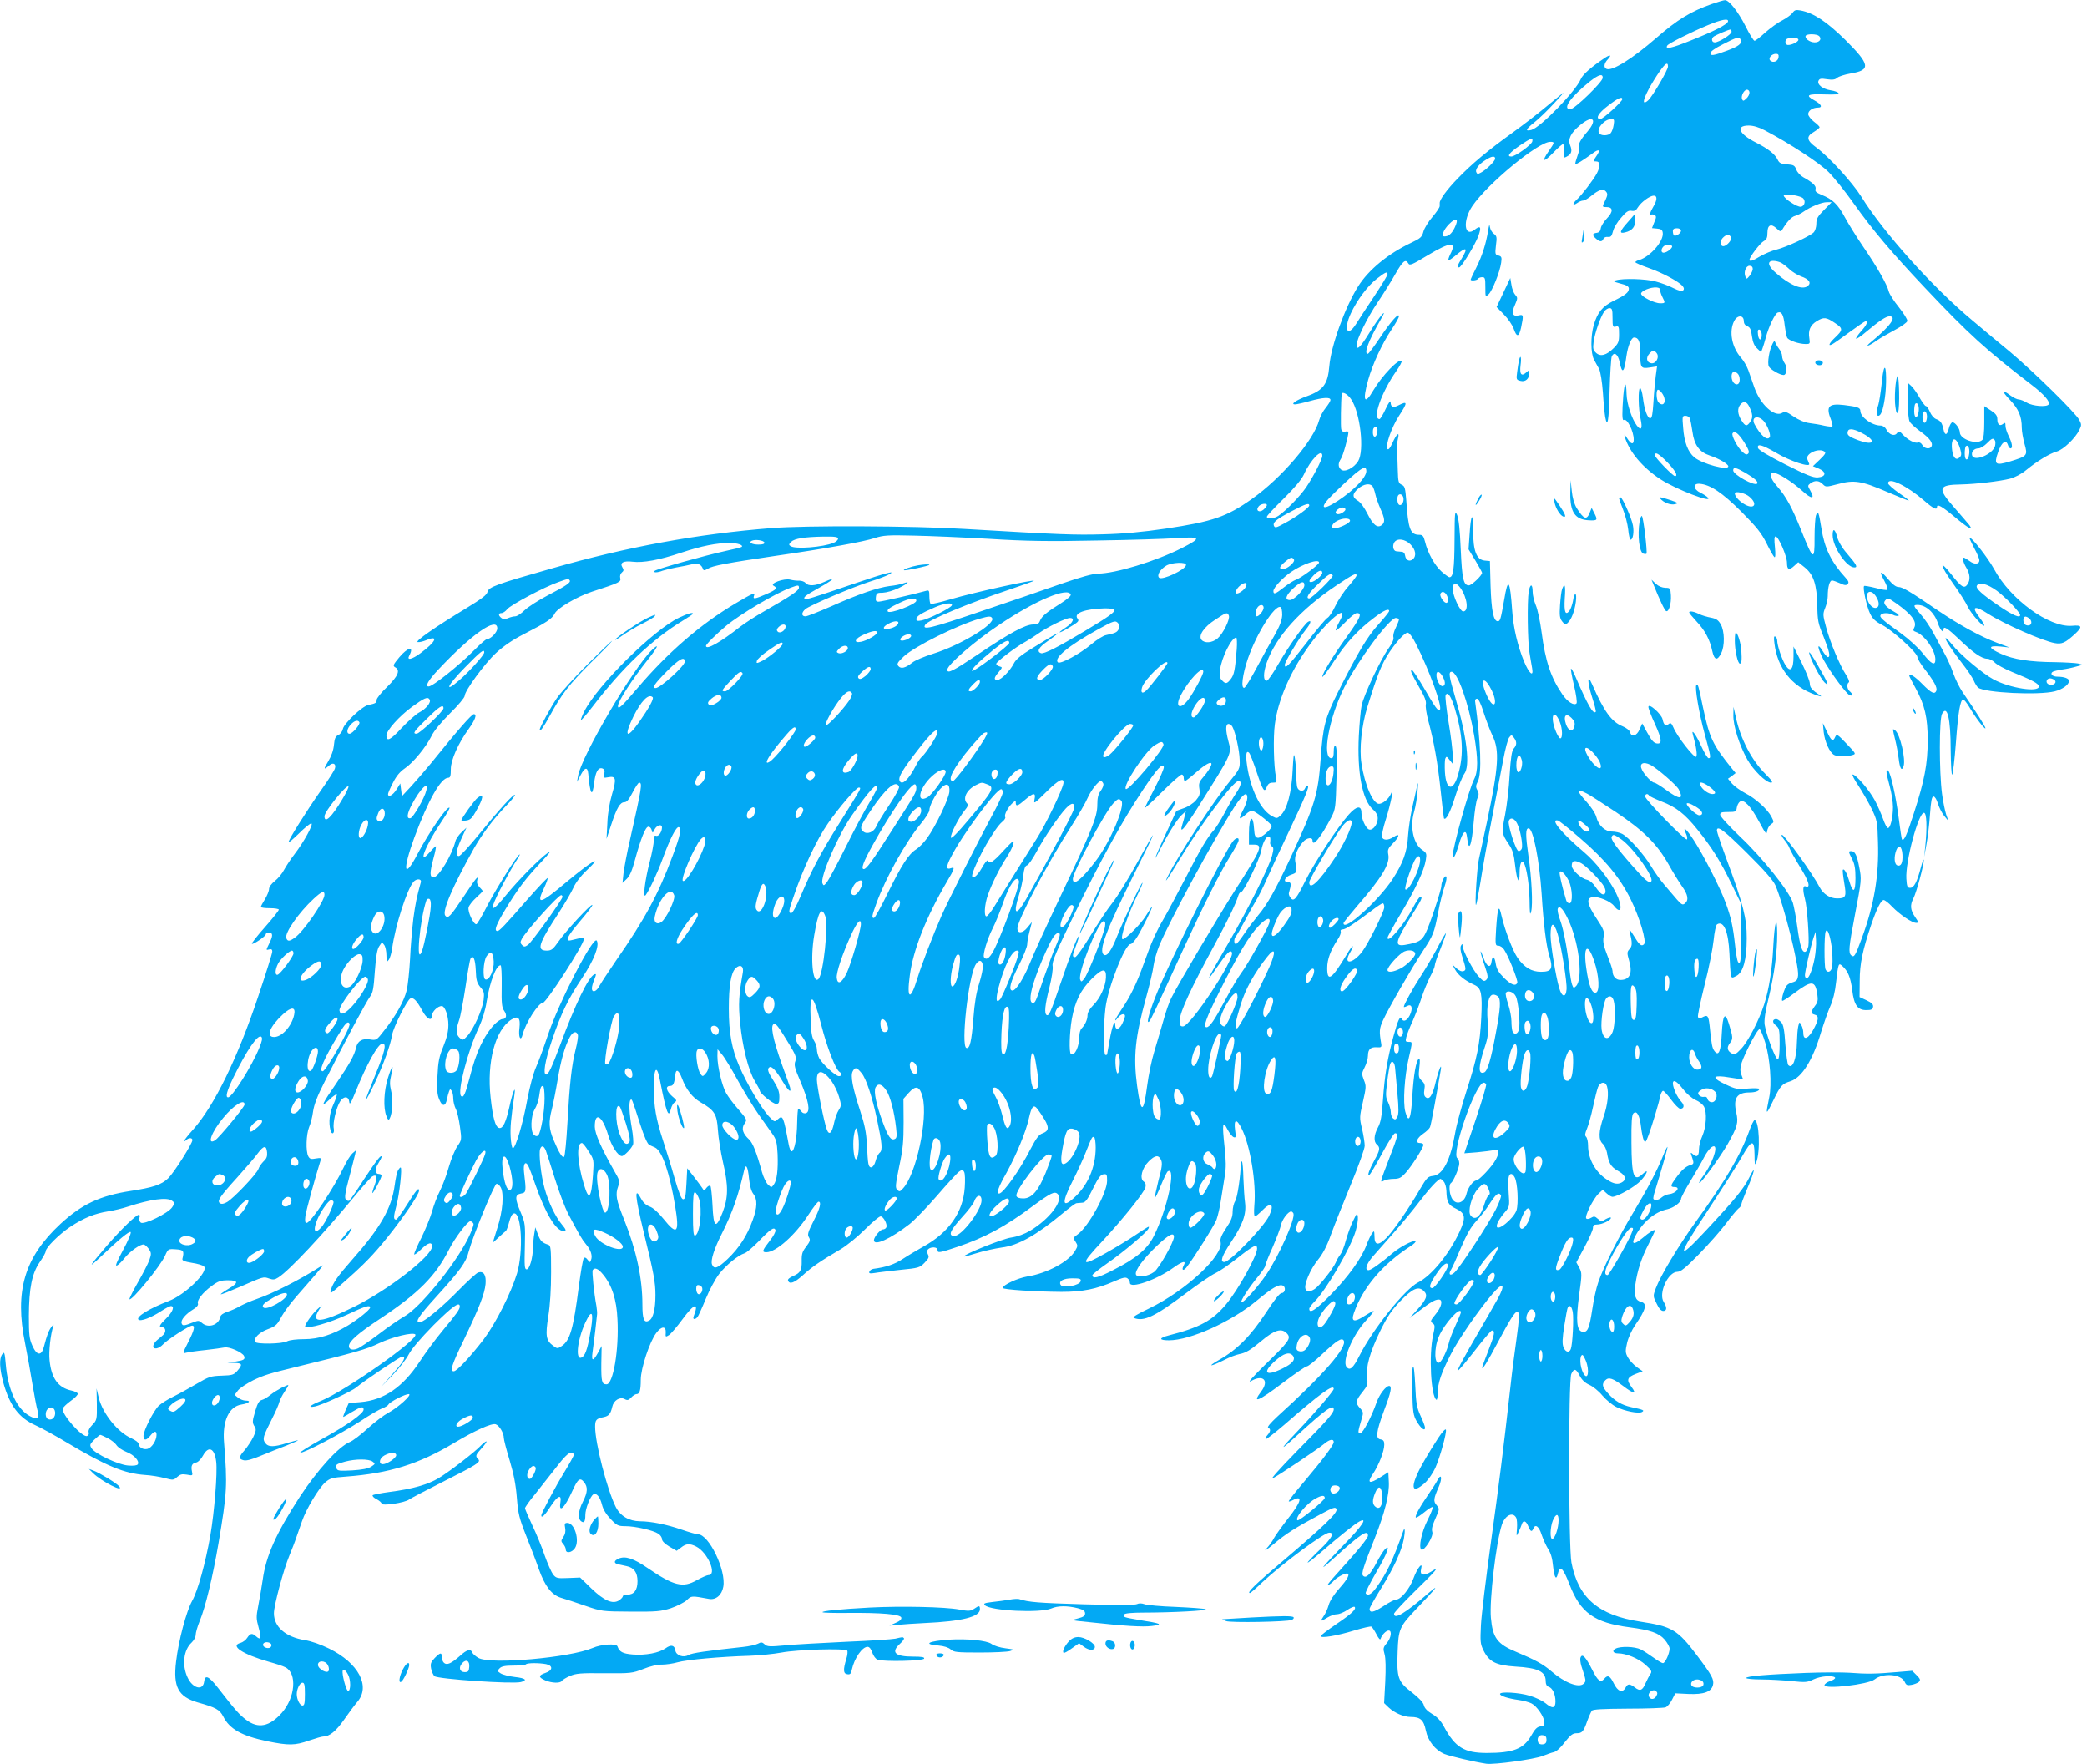 <?xml version="1.0" standalone="no"?>
<!DOCTYPE svg PUBLIC "-//W3C//DTD SVG 20010904//EN"
 "http://www.w3.org/TR/2001/REC-SVG-20010904/DTD/svg10.dtd">
<svg version="1.0" xmlns="http://www.w3.org/2000/svg"
 width="1280pt" height="1082pt" viewBox="0 0 1280 1082"
 preserveAspectRatio="xMidYMid meet">
<g transform="translate(0,1082) scale(0.1,-0.1)"
fill="#03a9f4" stroke="none">
<path d="M10500 10796 c-132 -47 -211 -95 -342 -209 -145 -126 -269 -204 -304
-190 -20 8 -17 34 8 60 25 27 13 30 -22 6 -78 -52 -133 -100 -144 -127 -32
-76 -249 -299 -304 -313 -40 -10 -35 4 18 46 29 23 84 76 123 119 40 42 63 70
52 61 -11 -9 -60 -49 -110 -90 -49 -41 -139 -110 -200 -154 -150 -108 -246
-188 -336 -281 -65 -67 -110 -129 -109 -149 0 -3 0 -11 0 -19 0 -8 -20 -38
-45 -67 -25 -29 -50 -70 -55 -90 -9 -34 -18 -41 -77 -69 -139 -66 -259 -164
-323 -266 -81 -128 -167 -367 -177 -489 -9 -111 -37 -149 -138 -185 -66 -24
-103 -50 -72 -50 9 0 50 9 89 20 84 23 128 26 128 7 0 -7 -13 -28 -29 -48 -16
-19 -34 -53 -40 -75 -33 -124 -231 -356 -413 -484 -155 -110 -241 -139 -528
-182 -142 -21 -261 -32 -385 -35 -172 -5 -260 -2 -850 33 -311 19 -978 22
-1185 5 -453 -36 -881 -114 -1345 -247 -341 -97 -388 -114 -395 -144 -4 -19
-37 -43 -130 -100 -189 -114 -318 -204 -298 -208 9 -2 33 4 53 12 78 33 59
-10 -36 -80 -53 -39 -86 -46 -69 -15 32 60 -8 53 -61 -10 -37 -45 -41 -52 -26
-61 34 -18 19 -54 -48 -120 -36 -34 -65 -71 -65 -80 0 -19 -5 -22 -52 -32 -38
-8 -148 -113 -155 -146 -3 -16 -15 -32 -28 -38 -18 -8 -23 -21 -27 -61 -3 -33
-16 -69 -36 -102 -30 -48 -28 -54 10 -21 22 18 41 6 32 -21 -3 -12 -42 -73
-86 -135 -89 -127 -198 -301 -198 -316 0 -6 28 18 63 52 34 34 68 62 76 62 17
0 -45 -114 -103 -189 -24 -31 -52 -74 -64 -96 -11 -22 -37 -53 -56 -68 -22
-17 -36 -37 -36 -50 0 -12 -12 -40 -25 -62 -14 -22 -25 -43 -25 -47 0 -5 25
-8 55 -8 30 0 55 -4 55 -9 0 -6 -38 -54 -85 -107 -47 -53 -83 -99 -80 -102 7
-7 85 46 85 58 0 6 9 10 20 10 25 0 25 -20 0 -69 -19 -39 -19 -39 0 -34 15 4
20 0 20 -13 0 -11 -39 -134 -86 -274 -127 -380 -270 -672 -400 -818 -30 -33
-54 -64 -54 -68 0 -4 5 -3 12 4 16 16 38 15 38 0 0 -22 -113 -200 -148 -234
-41 -40 -93 -57 -230 -78 -189 -29 -301 -82 -431 -202 -221 -205 -283 -412
-217 -734 14 -70 34 -182 45 -250 12 -69 25 -141 31 -160 14 -49 -1 -60 -47
-35 -80 43 -135 162 -148 320 -6 71 -9 77 -21 60 -20 -27 -17 -88 6 -174 39
-141 96 -217 197 -262 34 -15 123 -64 196 -108 240 -143 350 -188 477 -197 36
-2 90 -11 120 -19 52 -14 55 -13 77 7 18 16 29 19 59 14 36 -7 37 -7 31 21 -7
34 1 49 28 54 11 3 29 21 40 42 34 63 72 45 81 -39 8 -66 -11 -305 -36 -451
-30 -170 -77 -340 -112 -402 -35 -63 -83 -243 -98 -371 -19 -155 13 -216 133
-251 111 -31 134 -44 156 -86 39 -78 116 -120 270 -152 133 -27 170 -26 256 4
39 13 78 25 88 25 38 0 78 33 127 103 27 39 64 89 82 110 82 96 7 237 -173
326 -51 25 -110 46 -149 52 -118 19 -190 81 -190 165 0 49 60 272 96 357 14
34 33 82 41 107 9 25 25 70 35 100 26 76 103 203 142 238 30 26 43 30 127 36
266 20 447 76 665 207 124 74 229 122 254 114 22 -7 50 -53 50 -84 0 -10 16
-73 36 -138 25 -84 38 -150 44 -229 8 -98 14 -124 58 -235 27 -68 62 -159 77
-203 37 -104 78 -157 135 -175 25 -7 92 -29 149 -49 102 -35 106 -35 280 -36
158 -1 183 1 246 21 38 13 81 35 97 49 28 28 28 28 136 8 42 -8 79 23 88 74
19 100 -88 322 -155 322 -9 0 -55 13 -101 29 -89 31 -187 51 -255 51 -67 1
-120 32 -148 87 -53 105 -127 392 -127 493 0 42 7 50 53 59 32 7 42 20 52 63
8 39 47 63 75 48 18 -10 25 -8 41 9 11 12 26 21 33 21 19 0 26 23 26 88 0 70
55 235 95 287 32 43 61 44 58 1 -2 -26 -1 -27 20 -14 12 8 49 51 82 96 74 101
104 108 69 18 -7 -19 9 -21 24 -3 5 6 28 56 50 110 22 54 59 123 82 153 43 55
117 116 157 128 12 4 50 36 85 72 74 77 96 92 104 70 3 -8 -12 -37 -35 -66
-46 -59 -50 -70 -21 -70 59 0 177 105 257 228 29 45 58 82 63 82 20 0 9 -43
-31 -120 -34 -67 -38 -82 -28 -98 10 -16 8 -25 -16 -57 -24 -30 -29 -46 -28
-88 1 -59 -8 -74 -55 -94 -18 -8 -32 -19 -29 -26 8 -26 38 -16 91 32 57 52
108 87 231 159 39 23 105 77 150 122 44 44 87 80 96 80 18 0 45 -53 34 -69 -3
-6 -12 -11 -20 -11 -16 0 -55 -47 -55 -66 0 -38 100 7 219 99 29 23 105 101
168 174 63 73 124 140 136 148 19 13 22 13 30 -2 6 -9 7 -52 4 -96 -10 -152
-98 -277 -255 -363 -37 -21 -93 -54 -125 -75 -50 -33 -103 -51 -181 -61 -11
-2 -21 -9 -24 -17 -4 -11 3 -13 34 -8 22 4 92 12 156 19 112 11 119 13 149 44
25 26 29 35 20 51 -7 14 -7 23 1 31 17 17 58 15 58 -3 0 -21 9 -20 125 19 163
55 292 124 459 249 111 81 134 93 153 74 38 -38 -49 -153 -169 -225 -36 -21
-77 -36 -117 -42 -52 -7 -298 -106 -288 -116 1 -2 37 8 79 21 42 13 110 28
152 34 100 12 215 77 374 210 40 33 78 62 85 62 7 1 23 2 35 3 19 1 31 17 65
86 32 65 47 86 65 88 20 3 22 -1 22 -40 0 -73 -114 -281 -180 -328 -28 -20
-29 -22 -14 -45 15 -23 15 -27 -2 -56 -39 -67 -173 -139 -295 -158 -58 -10
-149 -52 -149 -70 0 -10 198 -23 360 -24 130 0 214 17 322 64 55 24 72 28 84
18 8 -6 14 -18 14 -27 0 -38 164 19 265 92 58 42 82 47 65 15 -15 -28 -4 -37
16 -13 44 56 170 255 185 294 9 25 22 81 28 125 7 44 17 109 23 144 8 47 8 93
-2 181 -15 139 -11 161 18 104 12 -23 29 -44 38 -48 14 -5 15 0 9 43 -9 68 9
73 40 10 53 -103 91 -336 78 -473 -3 -39 -2 -66 4 -66 5 0 24 16 43 35 55 57
78 41 44 -31 -34 -71 -240 -284 -275 -284 -28 0 -15 37 39 119 74 110 97 174
88 245 -4 28 -8 95 -10 148 -1 54 -5 101 -9 104 -4 4 -7 -1 -7 -12 -1 -76 -21
-209 -34 -229 -9 -14 -16 -43 -16 -66 0 -32 -9 -55 -40 -101 -29 -44 -38 -66
-34 -84 21 -82 -213 -300 -439 -409 -78 -37 -104 -54 -92 -58 60 -24 129 9
315 149 80 60 163 117 185 126 22 10 83 51 135 93 98 77 120 88 120 58 0 -45
-116 -253 -190 -342 -84 -100 -160 -142 -352 -191 -62 -16 -61 -30 1 -30 132
0 384 114 541 245 93 77 133 100 157 91 21 -8 16 -46 -6 -46 -12 0 -43 -39
-98 -123 -93 -141 -177 -226 -286 -287 -78 -45 -56 -44 33 0 30 16 71 31 90
35 41 8 68 24 135 80 83 70 126 82 159 46 26 -29 12 -48 -133 -189 -84 -83
-113 -116 -88 -102 74 43 113 3 62 -64 -59 -78 -18 -61 134 54 73 55 138 100
146 100 8 0 50 33 93 74 92 86 121 104 133 85 24 -40 -124 -211 -407 -467 -42
-39 -64 -65 -56 -68 17 -8 15 -24 -5 -46 -9 -10 -14 -21 -10 -24 3 -3 54 37
114 88 223 194 303 252 303 220 0 -13 -121 -154 -215 -252 -117 -122 -124
-138 -17 -40 181 166 232 202 232 166 0 -22 -39 -67 -229 -259 -103 -105 -163
-173 -146 -164 38 19 280 181 318 213 32 27 57 31 57 10 0 -18 -64 -104 -183
-245 -54 -63 -95 -116 -93 -119 2 -2 13 1 24 7 65 35 54 -9 -29 -113 -38 -49
-77 -103 -86 -120 -8 -17 -29 -46 -47 -65 -17 -19 3 -6 44 28 78 66 134 101
287 183 82 44 94 48 100 32 8 -22 -75 -102 -333 -321 -166 -140 -220 -193
-198 -193 4 0 39 30 78 68 123 114 376 302 408 302 35 0 17 -33 -57 -104 -41
-39 -75 -75 -75 -79 0 -4 35 23 78 60 115 100 214 179 240 192 53 28 17 -27
-91 -138 -151 -156 -171 -183 -59 -81 158 143 202 172 202 132 0 -16 -58 -87
-200 -244 -36 -39 -56 -66 -44 -60 11 6 27 18 34 27 15 18 63 45 80 45 23 0 7
-33 -45 -91 -34 -38 -59 -77 -66 -103 -6 -22 -20 -53 -31 -68 -23 -33 -19 -35
24 -8 18 11 44 20 58 20 14 0 43 12 63 26 21 14 41 23 45 19 13 -13 -18 -42
-111 -105 -53 -36 -96 -69 -97 -74 0 -15 101 2 205 34 53 16 101 27 106 24 5
-3 19 -24 31 -47 14 -27 23 -37 26 -27 7 23 33 50 49 50 22 0 15 -46 -12 -78
-22 -26 -23 -33 -13 -68 7 -25 8 -85 4 -169 l-7 -130 28 -27 c35 -33 92 -58
135 -58 60 0 80 -19 93 -83 13 -64 56 -119 113 -144 31 -13 189 -50 258 -60
48 -7 293 27 344 47 25 10 56 21 70 24 15 3 43 28 67 61 35 44 49 55 72 55 34
0 43 9 66 75 10 28 23 56 28 63 7 9 64 12 221 13 116 0 220 4 231 8 11 4 29
25 40 47 l20 39 81 -4 c94 -4 140 13 150 55 8 33 -6 59 -97 180 -121 160 -153
179 -351 209 -255 39 -379 146 -420 362 -18 95 -19 1115 -1 1156 17 37 29 34
52 -11 13 -25 32 -43 58 -55 22 -9 59 -39 81 -66 23 -27 61 -58 85 -70 53 -26
137 -42 157 -31 18 10 11 14 -65 30 -60 13 -103 39 -144 86 -35 39 -38 56 -15
79 21 21 46 12 110 -36 64 -49 85 -51 50 -5 -32 43 -27 59 27 80 l42 16 -37
26 c-19 14 -44 41 -54 59 -16 29 -16 40 -5 88 7 32 28 78 49 109 67 97 77 134
36 144 -34 9 -43 37 -34 106 12 86 38 165 81 248 21 42 39 79 39 83 0 11 -32
-8 -79 -48 -51 -42 -68 -37 -42 13 45 86 120 150 198 166 39 9 83 42 83 63 0
8 26 58 59 112 32 53 68 115 79 137 23 45 48 74 63 74 29 0 -12 -114 -69 -188
-14 -18 -23 -35 -20 -37 7 -8 132 164 175 240 59 105 66 130 52 191 -20 88 3
124 81 124 34 0 60 9 60 21 0 5 -30 6 -69 3 -64 -6 -75 -4 -135 24 -82 38 -87
57 -13 49 29 -4 68 -10 87 -13 30 -7 33 -5 25 12 -20 48 -15 71 39 182 31 63
61 112 68 110 6 -2 22 -40 35 -84 29 -95 41 -253 24 -334 -23 -111 -21 -114
22 -25 48 99 55 107 109 124 70 23 137 131 187 301 18 57 43 129 57 160 16 35
29 88 35 145 14 120 15 122 40 99 33 -30 49 -69 59 -146 11 -92 33 -123 86
-123 31 0 40 4 42 20 2 15 -8 25 -40 40 l-43 20 1 100 c0 104 18 189 71 345
33 97 60 150 76 150 7 0 31 -18 52 -41 49 -50 122 -99 147 -99 17 0 16 3 -7
37 -29 43 -31 72 -10 113 19 36 65 207 64 235 0 11 -9 -9 -18 -45 -24 -91 -42
-125 -66 -125 -17 0 -20 8 -23 57 -6 106 74 403 108 403 17 0 20 -89 8 -205
l-7 -65 14 75 c8 41 18 125 22 185 6 84 11 110 22 110 8 0 20 -20 27 -45 8
-25 25 -58 39 -75 l25 -30 -14 40 c-7 22 -19 79 -25 125 -18 138 -18 458 0
492 32 59 53 -29 53 -224 1 -86 5 -153 9 -149 5 5 15 93 23 196 14 189 27 265
45 265 5 0 22 -21 37 -46 36 -62 93 -137 99 -131 4 5 -56 100 -140 222 -19 28
-44 79 -57 115 -12 36 -36 90 -53 120 -16 30 -47 87 -68 126 -21 39 -56 91
-79 116 -46 53 -48 58 -19 58 51 0 103 -47 124 -111 15 -44 35 -66 35 -39 0
23 26 6 94 -59 86 -83 140 -121 174 -121 13 0 35 -11 46 -23 12 -13 60 -39
106 -58 124 -50 165 -72 165 -89 0 -38 -177 -11 -278 43 -66 35 -206 153 -256
216 -19 23 -35 40 -38 37 -6 -6 42 -79 105 -159 29 -37 59 -82 67 -100 8 -19
20 -38 27 -44 39 -32 371 -48 470 -23 48 12 88 41 88 64 0 15 -30 26 -72 26
-30 0 -47 18 -28 30 7 4 33 10 58 14 25 3 63 11 86 18 l41 11 -30 8 c-16 3
-80 7 -142 8 -153 1 -255 17 -330 51 -80 36 -82 52 -5 45 l57 -6 -75 28 c-104
39 -231 109 -366 200 -171 117 -216 143 -241 143 -14 0 -36 16 -60 45 -49 59
-61 57 -27 -5 15 -28 24 -53 20 -57 -4 -4 -36 1 -72 11 -37 9 -69 15 -71 12
-10 -9 16 -128 37 -170 15 -31 33 -48 74 -69 65 -34 216 -171 216 -197 0 -10
21 -44 46 -76 56 -72 77 -111 70 -130 -10 -25 -31 -15 -86 41 -47 48 -80 68
-80 50 0 -3 18 -38 40 -78 55 -101 73 -178 73 -317 0 -144 -20 -248 -84 -445
-44 -137 -62 -176 -74 -163 -2 2 -11 61 -20 132 -18 136 -48 273 -65 290 -16
16 -12 -16 10 -96 11 -40 20 -97 20 -128 0 -66 -17 -133 -32 -128 -6 2 -19 27
-29 56 -10 28 -32 79 -50 113 -33 62 -116 159 -136 159 -6 0 9 -30 34 -67 25
-38 62 -102 82 -143 34 -71 36 -80 39 -203 7 -206 -23 -384 -98 -588 -42 -114
-48 -123 -66 -108 -18 15 -15 51 21 239 43 225 43 226 28 302 -14 74 -26 98
-49 98 -18 0 -18 -3 6 -50 15 -29 20 -59 20 -115 0 -89 -15 -97 -38 -19 -14
48 -31 79 -39 70 -3 -2 1 -39 8 -81 15 -85 10 -95 -44 -95 -44 0 -85 27 -107
69 -41 80 -214 321 -231 321 -6 0 1 -13 14 -30 14 -16 29 -40 32 -51 4 -12 33
-64 65 -116 55 -88 67 -132 34 -119 -17 7 -18 -23 -4 -76 14 -50 28 -253 21
-291 -4 -17 -12 -32 -18 -34 -20 -7 -33 33 -49 148 -8 60 -21 129 -28 152 -21
69 -186 276 -323 405 -68 65 -123 125 -123 135 0 14 9 17 49 17 46 0 50 2 53
26 2 15 11 32 20 38 25 15 65 -27 119 -127 38 -71 44 -78 47 -55 2 15 12 34
23 42 20 13 20 15 4 46 -24 47 -100 115 -162 146 -30 16 -66 42 -80 58 l-25
30 24 17 23 18 -20 24 c-122 151 -140 189 -181 382 -28 135 -30 142 -40 133
-11 -11 17 -175 51 -299 38 -138 40 -149 24 -149 -6 0 -26 33 -45 74 -32 71
-63 112 -51 70 21 -75 28 -127 20 -135 -11 -11 -116 123 -139 178 -12 28 -18
32 -29 23 -19 -16 -31 -7 -38 28 -7 33 -87 104 -87 76 0 -9 18 -57 41 -106 39
-86 44 -118 17 -118 -23 0 -37 15 -67 70 l-29 53 -16 -36 c-17 -41 -50 -51
-59 -17 -3 11 -22 26 -46 36 -67 27 -113 90 -187 259 -30 69 -29 11 1 -82 15
-46 25 -86 22 -89 -16 -16 -47 37 -126 220 -12 27 -23 47 -26 45 -2 -3 6 -49
19 -104 13 -55 20 -104 15 -109 -15 -16 -56 10 -87 56 -71 103 -104 204 -127
380 -9 68 -25 143 -36 167 -10 24 -19 61 -19 82 0 50 -15 51 -24 2 -10 -61 -7
-313 5 -378 5 -33 13 -75 16 -94 10 -57 -19 -32 -50 43 -38 92 -65 205 -72
306 -14 198 -26 214 -50 69 -21 -119 -24 -129 -39 -129 -26 0 -39 64 -44 217
l-4 152 -32 3 c-50 5 -71 58 -71 185 0 121 -14 103 -22 -29 l-6 -87 42 -69
c22 -37 41 -71 41 -75 0 -16 -64 -77 -81 -77 -33 0 -42 39 -50 220 -5 120 -12
187 -22 211 -14 32 -15 22 -16 -154 -1 -178 -8 -227 -31 -227 -6 0 -27 16 -49
35 -42 38 -85 115 -101 183 -9 35 -15 42 -35 42 -55 0 -68 33 -80 211 -6 76
-9 88 -28 96 -20 9 -22 19 -24 89 -1 43 -3 97 -5 119 -1 22 1 55 6 74 12 47
-8 32 -34 -26 -14 -31 -24 -43 -30 -37 -16 16 24 132 70 203 54 83 54 94 -1
66 -34 -18 -49 -13 -50 18 0 14 -11 0 -30 -40 -16 -35 -33 -63 -38 -63 -46 0
11 163 102 293 22 31 37 60 34 63 -17 18 -120 -89 -174 -180 -54 -93 -68 -66
-32 63 27 97 85 222 143 309 25 37 46 74 46 82 0 25 -50 -32 -117 -132 -36
-54 -69 -98 -74 -98 -26 0 4 80 79 210 51 88 -8 19 -70 -82 -54 -88 -78 -111
-78 -74 0 34 67 170 129 261 37 55 87 135 111 178 44 77 61 91 78 61 8 -14 24
-7 118 50 142 85 181 87 138 5 -8 -17 -13 -33 -11 -35 2 -3 23 11 47 31 64 54
76 47 35 -20 -27 -43 -30 -55 -16 -55 14 0 97 137 118 192 20 56 14 68 -23 39
-64 -50 -74 56 -14 145 93 137 404 394 478 394 28 0 28 -3 -8 -55 -48 -69 -35
-75 26 -12 31 32 58 56 62 53 3 -4 5 -25 3 -47 -2 -38 -1 -40 19 -29 29 15 34
35 20 69 -15 38 4 77 63 125 76 63 107 35 44 -40 -43 -49 -60 -81 -51 -95 3
-6 -2 -31 -11 -55 -9 -25 -15 -47 -13 -50 5 -4 46 22 108 67 38 29 48 19 20
-20 -21 -31 -21 -31 -1 -31 26 0 28 -28 5 -73 -20 -38 -93 -134 -123 -161 -28
-25 -27 -41 1 -22 12 9 29 16 38 16 8 0 31 13 50 29 46 38 74 46 90 26 11 -13
10 -22 -3 -51 -22 -44 -22 -44 7 -44 40 0 41 -29 2 -69 -19 -20 -36 -47 -38
-61 -2 -17 -10 -26 -25 -28 -28 -4 -29 -14 -5 -35 23 -21 38 -22 46 -2 3 8 15
14 28 12 18 -2 23 5 31 35 5 21 27 58 50 83 31 37 45 46 64 42 18 -3 27 2 39
22 19 31 73 71 97 71 23 0 21 -28 -3 -68 -20 -33 -26 -57 -12 -48 4 2 14 1 21
-3 10 -7 10 -15 -3 -44 l-14 -36 31 -3 c25 -2 33 -8 35 -26 7 -50 -76 -146
-145 -167 -13 -3 -23 -9 -23 -13 0 -4 37 -20 83 -36 83 -29 184 -83 207 -111
9 -11 10 -19 3 -26 -7 -7 -26 -3 -60 14 -27 14 -77 33 -110 41 -61 16 -197 20
-242 7 -21 -5 -17 -8 27 -20 38 -9 52 -18 52 -31 0 -23 -19 -39 -93 -75 -69
-34 -99 -70 -122 -148 -20 -68 -19 -174 1 -212 9 -16 23 -43 32 -58 8 -17 18
-78 23 -145 4 -65 11 -132 14 -149 14 -76 23 -21 27 160 3 105 9 200 13 210
14 33 39 15 49 -36 15 -74 28 -62 41 38 9 63 30 115 47 115 28 0 38 -25 38
-91 0 -96 3 -101 58 -93 l45 7 -8 -59 c-4 -33 -11 -104 -14 -159 -5 -76 -9
-100 -20 -100 -17 0 -36 52 -45 128 -4 31 -12 57 -17 57 -13 0 -11 -129 3
-189 13 -60 4 -76 -23 -41 -31 41 -61 132 -63 192 -2 83 -12 79 -20 -8 -8
-105 -8 -156 3 -150 20 13 61 -69 61 -120 0 -33 -17 -30 -41 9 -16 25 -19 27
-14 8 27 -91 109 -189 220 -261 95 -62 326 -150 289 -111 -6 7 -26 20 -45 29
-45 22 -48 58 -5 55 65 -5 139 -54 257 -172 95 -96 122 -130 154 -194 21 -43
43 -81 48 -84 6 -4 7 19 3 61 -5 46 -4 66 4 66 18 0 70 -121 70 -162 0 -43 13
-48 46 -17 l23 21 40 -32 c54 -44 74 -105 77 -235 1 -90 5 -109 38 -189 36
-90 44 -126 27 -126 -5 0 -20 17 -32 37 -38 62 -33 17 6 -55 44 -79 139 -208
160 -216 19 -7 19 8 0 24 -17 14 -20 46 -6 55 6 3 -3 25 -18 48 -37 56 -95
194 -121 290 -20 74 -21 81 -6 118 9 22 16 55 16 73 0 54 11 96 26 96 7 0 29
-8 49 -17 27 -13 38 -14 47 -5 9 9 6 18 -13 39 -88 96 -129 181 -148 303 -16
101 -21 111 -33 80 -5 -14 -9 -76 -9 -139 1 -143 -8 -139 -80 42 -60 149 -94
211 -150 275 -42 48 -51 82 -21 82 27 0 111 -53 174 -109 59 -54 82 -54 51 0
-17 30 -17 31 1 45 27 19 52 18 75 -5 19 -19 20 -19 93 0 99 27 145 20 300
-47 70 -30 130 -54 134 -54 5 0 -22 21 -59 46 -37 26 -67 53 -67 60 0 41 116
-15 222 -107 55 -48 78 -59 78 -39 0 22 29 6 108 -60 82 -69 118 -89 91 -51
-8 10 -49 58 -92 107 -107 121 -101 141 43 143 88 2 234 19 297 35 31 8 71 29
100 53 67 55 145 102 188 114 40 11 114 82 138 132 14 28 14 34 0 61 -21 43
-284 300 -426 419 -64 53 -168 139 -229 191 -245 204 -548 542 -683 761 -54
86 -198 244 -276 301 -59 43 -63 67 -14 95 19 12 35 24 35 29 0 4 -16 20 -35
34 -19 15 -35 36 -35 46 0 22 28 40 60 40 31 0 20 22 -23 45 -57 31 -41 40 63
36 66 -2 91 0 86 8 -4 6 -25 14 -47 17 -50 8 -85 35 -76 58 6 14 15 16 52 10
34 -5 50 -3 63 9 9 8 46 20 81 26 127 21 122 54 -32 207 -114 112 -194 165
-274 180 -28 5 -37 3 -49 -15 -9 -12 -37 -32 -63 -46 -27 -13 -73 -47 -104
-74 -30 -28 -60 -51 -66 -51 -6 0 -31 40 -55 89 -46 90 -102 162 -127 160 -8
0 -43 -11 -79 -23z m98 -108 c-6 -19 -86 -60 -230 -117 -116 -47 -159 -56
-142 -30 8 13 150 84 249 125 84 35 129 43 123 22z m22 -63 c0 -16 -78 -65
-103 -65 -20 0 -23 25 -5 37 16 10 90 42 101 42 4 1 7 -6 7 -14z m537 -26 c18
-18 3 -39 -27 -39 -30 0 -64 25 -55 41 9 13 69 11 82 -2z m-480 -25 c8 -21
-14 -38 -83 -64 -86 -32 -104 -34 -104 -16 0 10 30 31 78 55 87 45 100 48 109
25z m353 2 c0 -15 -57 -39 -71 -30 -13 8 -11 32 4 37 26 11 67 7 67 -7z m-122
-108 c-3 -25 -34 -36 -51 -19 -14 14 9 41 35 41 14 0 19 -6 16 -22z m-678 -56
c0 -21 -91 -177 -120 -206 -11 -11 -23 -17 -26 -13 -10 10 24 81 78 164 48 73
68 89 68 55z m-400 -69 c0 -25 -173 -193 -199 -193 -52 0 4 78 122 172 53 41
77 48 77 21z m900 -91 c0 -11 -9 -27 -20 -37 -17 -16 -20 -16 -26 -2 -7 20 13
57 31 57 8 0 15 -8 15 -18z m-780 -40 c0 -15 -118 -122 -134 -122 -34 0 -13
37 47 82 59 46 87 58 87 40z m-53 -158 c-3 -20 -11 -42 -18 -50 -16 -19 -65
-18 -73 2 -12 31 37 84 78 84 16 0 18 -5 13 -36z m926 -33 c151 -79 336 -200
392 -256 33 -33 103 -120 155 -194 114 -160 230 -298 435 -515 271 -287 377
-383 655 -596 76 -58 115 -103 105 -120 -11 -18 -98 -11 -133 10 -18 11 -41
20 -50 20 -10 0 -33 11 -52 25 -55 41 -56 29 -2 -28 53 -56 72 -102 72 -171 0
-22 8 -66 17 -99 20 -72 18 -74 -89 -107 -91 -27 -100 -20 -73 58 21 60 48 80
60 43 3 -12 11 -21 16 -21 15 0 10 33 -11 75 -11 22 -20 50 -20 63 0 20 -2 22
-15 12 -20 -16 -35 -4 -35 29 0 21 -9 34 -40 54 l-40 26 0 -98 c0 -62 -4 -101
-12 -109 -32 -32 -138 3 -138 47 0 22 -28 61 -45 61 -7 0 -17 -16 -22 -36 -10
-44 -25 -48 -33 -8 -9 41 -18 54 -46 64 -13 5 -30 25 -38 45 -8 19 -19 35 -25
35 -5 0 -22 24 -39 53 -16 28 -39 61 -51 71 l-21 19 0 -109 c1 -66 5 -118 13
-131 7 -12 38 -40 69 -62 55 -40 76 -70 63 -91 -11 -17 -44 -11 -55 11 -7 12
-18 18 -26 15 -19 -7 -62 15 -93 48 -21 23 -25 24 -36 10 -15 -22 -48 -11 -65
21 -8 15 -22 25 -36 25 -53 0 -124 52 -124 90 0 20 -18 26 -101 36 -95 11
-112 -9 -78 -93 7 -18 10 -35 7 -38 -3 -3 -25 -1 -49 4 -24 6 -65 13 -91 16
-30 4 -66 19 -98 41 -42 29 -53 32 -69 22 -47 -29 -134 50 -171 155 -12 34
-29 82 -37 106 -9 24 -28 58 -44 76 -58 65 -76 163 -43 226 19 38 59 38 59 0
0 -15 8 -27 22 -32 16 -6 23 -19 28 -61 5 -37 15 -60 32 -75 l24 -23 9 24 c5
13 14 43 20 66 18 67 56 146 73 153 24 9 36 -13 43 -79 4 -32 10 -66 15 -75 9
-17 72 -39 114 -39 26 0 27 2 22 36 -8 48 6 80 45 104 44 27 59 25 112 -11 51
-34 51 -42 -3 -93 -34 -33 -41 -52 -13 -37 10 5 58 39 107 75 49 36 93 66 97
66 17 0 6 -25 -28 -62 -19 -22 -33 -42 -30 -45 3 -3 29 14 58 39 87 73 126 98
147 98 48 0 4 -61 -114 -158 -43 -35 -14 -26 39 12 17 12 64 39 105 61 42 22
77 47 79 56 2 9 -22 47 -52 85 -31 38 -58 81 -62 97 -9 40 -72 151 -156 273
-41 60 -92 142 -114 183 -42 78 -74 109 -142 136 -33 14 -41 21 -37 35 6 19
-16 40 -75 73 -17 9 -37 30 -43 47 -10 26 -17 29 -56 32 -39 3 -48 7 -59 30
-16 33 -58 66 -131 103 -106 53 -129 105 -46 105 28 0 62 -10 98 -29z m-1425
-68 c-4 -21 -104 -93 -129 -93 -30 0 -12 23 53 68 68 46 81 50 76 25z m-228
-106 c0 -15 -55 -69 -88 -86 -18 -10 -23 -9 -28 4 -7 18 18 50 61 76 35 22 55
24 55 6z m1883 -239 c24 -13 18 -52 -8 -56 -23 -3 -105 51 -105 69 0 13 83 3
113 -13z m134 -76 c-39 -39 -47 -54 -47 -84 0 -21 -7 -44 -17 -54 -25 -24
-168 -90 -228 -105 -27 -6 -71 -25 -98 -40 -47 -29 -67 -35 -67 -22 0 17 66
103 87 114 18 10 23 21 23 51 0 49 22 59 56 27 21 -20 26 -21 34 -9 28 48 58
81 80 86 14 4 37 15 52 26 43 30 111 58 143 58 l29 0 -47 -48z m-2266 -110
c-18 -36 -37 -52 -62 -52 -21 0 -7 39 27 74 46 47 64 36 35 -22z m1389 -17 c0
-16 -34 -38 -44 -28 -3 3 -6 15 -6 25 0 13 7 18 25 18 15 0 25 -6 25 -15z
m307 -42 c6 -16 -28 -53 -48 -53 -19 0 -21 31 -4 50 22 24 43 26 52 3z m-362
-52 c6 -11 -32 -41 -52 -41 -16 0 -17 22 -1 38 14 14 44 16 53 3z m668 -102
c12 -6 36 -25 53 -41 17 -16 49 -35 70 -43 50 -17 66 -41 40 -60 -33 -25 -108
6 -193 80 -50 42 -57 75 -17 75 14 0 35 -5 47 -11z m-173 -38 c0 -10 -9 -29
-19 -42 -18 -22 -20 -22 -26 -6 -12 28 3 67 25 67 13 0 20 -7 20 -19z m-2240
-33 c0 -7 -37 -68 -83 -137 -46 -69 -96 -145 -110 -168 -54 -85 -78 -34 -32
65 38 82 105 171 160 213 53 41 65 46 65 27z m1672 -96 c-1 -7 5 -26 13 -42
20 -39 19 -40 -13 -40 -36 0 -117 41 -117 59 0 17 60 41 95 38 14 -1 24 -7 22
-15z m-292 -171 c0 -54 2 -59 20 -54 18 5 20 0 20 -47 0 -46 -4 -56 -33 -85
-44 -44 -81 -54 -108 -29 -18 16 -20 26 -15 67 7 53 40 148 64 185 8 12 23 22
33 22 16 0 19 -8 19 -59z m915 -104 c0 -39 -19 -38 -23 2 -3 24 0 32 10 29 7
-3 13 -17 13 -31z m-645 -112 c20 -24 -3 -67 -32 -63 -29 4 -35 34 -12 59 21
23 28 24 44 4z m498 -127 c15 -15 16 -55 2 -63 -18 -11 -40 15 -40 46 0 30 17
38 38 17z m-464 -120 c31 -44 12 -90 -22 -56 -14 14 -16 78 -3 78 6 0 17 -10
25 -22z m-1907 -37 c56 -83 82 -314 43 -379 -26 -42 -83 -71 -105 -52 -19 16
-19 39 -1 66 13 18 46 137 46 164 0 4 -9 6 -19 3 -13 -3 -21 1 -25 14 -4 14
-2 173 3 216 2 19 37 0 58 -32z m2441 -44 c22 -45 24 -68 8 -92 -22 -33 -32
-31 -56 8 -24 39 -26 74 -4 98 19 21 37 16 52 -14z m1040 -27 c-5 -49 -28 -51
-28 -2 0 21 3 42 7 46 13 12 24 -12 21 -44z m50 -44 c-2 -15 -7 -28 -13 -29
-12 -2 -19 38 -10 60 9 25 27 1 23 -31z m-1454 -2 c4 -10 11 -46 16 -81 11
-83 43 -126 107 -147 57 -19 113 -52 113 -66 0 -28 -160 15 -208 55 -40 33
-63 94 -69 183 -6 68 -5 72 14 72 12 0 24 -7 27 -16z m453 -16 c23 -26 46 -86
37 -99 -15 -25 -57 11 -93 79 -23 44 20 59 56 20z m-2369 -65 c-4 -39 -28 -42
-28 -4 0 21 5 31 16 31 11 0 14 -8 12 -27z m2990 -19 c74 -44 47 -67 -41 -34
-61 23 -72 33 -63 57 8 19 44 11 104 -23z m-740 -47 c27 -44 33 -60 24 -69 -9
-9 -18 -6 -37 12 -29 27 -67 99 -59 112 12 20 37 0 72 -55z m1324 -39 c9 -32
9 -41 -3 -53 -21 -21 -40 -4 -46 43 -11 84 24 92 49 10z m213 51 c4 -5 4 -21
1 -34 -13 -50 -125 -98 -140 -60 -8 23 11 45 38 45 12 0 35 14 51 30 31 32 40
36 50 19z m-1342 -76 c85 -51 213 -93 203 -67 -3 8 -8 20 -11 27 -14 34 69 72
104 48 12 -7 6 -17 -28 -50 l-42 -40 36 -15 c49 -21 45 -50 -6 -54 -29 -2 -69
14 -200 80 -106 54 -165 89 -167 101 -6 28 25 20 111 -30z m1185 -3 c-5 -49
-28 -51 -28 -2 0 21 3 42 7 45 13 13 24 -11 21 -43z m-3968 -15 c0 -22 -56
-130 -100 -195 -38 -55 -124 -143 -170 -174 -28 -18 -70 -22 -70 -5 0 6 47 56
104 112 66 65 110 118 123 147 41 91 113 164 113 115z m2116 -40 c48 -50 68
-85 47 -85 -13 0 -123 114 -123 127 0 25 22 12 76 -42z m-1846 -54 c0 -39 -73
-115 -174 -182 -105 -69 -118 -44 -23 47 158 153 197 179 197 135z m2325 -11
c55 -32 82 -56 72 -66 -17 -17 -147 55 -147 81 0 22 16 19 75 -15z m-2287 -82
c5 -7 13 -29 17 -48 4 -19 18 -59 31 -89 28 -62 30 -84 9 -101 -26 -21 -53 -1
-87 67 -20 40 -44 73 -60 82 -36 21 -35 43 3 75 33 28 70 34 87 14z m2311 -64
c56 -47 28 -83 -34 -44 -31 19 -55 47 -55 64 0 17 62 3 89 -20z m-2121 -10 c3
-25 -13 -48 -27 -40 -12 8 -15 49 -4 60 11 11 28 1 31 -20z m-838 -42 c0 -5
-9 -17 -20 -27 -26 -23 -52 -6 -30 20 13 16 50 21 50 7z m260 -2 c0 -13 -81
-72 -153 -110 -51 -28 -58 -29 -64 -14 -8 21 17 41 117 93 78 41 100 48 100
31z m222 -25 c0 -5 -10 -15 -23 -22 -32 -17 -52 2 -24 23 21 16 46 15 47 -1z
m28 -69 c0 -14 -67 -46 -95 -46 -25 0 -17 28 13 44 35 20 82 21 82 2z m-2210
-111 c224 -14 364 -16 655 -10 204 3 420 10 480 14 164 11 169 4 42 -61 -161
-81 -405 -155 -512 -156 -35 -1 -103 -20 -225 -62 -96 -34 -321 -111 -499
-171 -305 -104 -359 -116 -336 -80 17 28 264 131 510 213 83 28 152 53 155 55
15 14 -358 -68 -509 -112 -63 -19 -119 -31 -123 -29 -4 3 -8 23 -8 46 0 37 -2
40 -22 34 -70 -20 -272 -66 -289 -66 -16 0 -20 6 -17 28 3 24 7 27 43 27 23 1
65 13 98 29 57 28 73 45 26 28 -13 -5 -50 -13 -82 -16 -75 -10 -190 -49 -360
-125 -76 -33 -146 -61 -157 -61 -25 0 -26 22 -1 44 25 22 291 136 399 170 46
14 96 33 110 41 57 30 -11 13 -199 -51 -275 -94 -303 -102 -312 -97 -14 8 2
21 88 69 91 51 106 69 30 35 -56 -25 -98 -27 -115 -6 -6 8 -24 14 -38 14 -15
-1 -40 2 -55 6 -37 10 -128 -23 -103 -37 27 -15 19 -24 -45 -52 -69 -30 -83
-32 -75 -11 9 24 -4 19 -112 -45 -214 -127 -414 -299 -602 -520 -96 -113 -120
-135 -120 -110 0 29 91 169 184 285 61 77 73 105 25 59 -113 -107 -436 -656
-454 -774 l-6 -35 23 43 c25 47 42 50 46 6 11 -127 25 -149 36 -55 8 67 25 97
51 88 13 -6 15 -14 11 -33 -7 -25 -5 -26 23 -21 49 10 53 -8 25 -103 -16 -55
-27 -119 -29 -180 l-5 -95 29 88 c34 103 54 137 81 137 14 0 28 17 50 60 17
33 35 60 40 60 21 0 16 -31 -54 -341 -20 -85 -38 -182 -42 -215 l-6 -59 26 25
c19 18 33 52 50 115 36 132 65 205 83 205 8 0 17 -9 20 -21 5 -20 6 -20 17 3
14 28 46 37 46 13 0 -27 -21 -57 -36 -51 -10 4 -14 -3 -14 -28 0 -19 -11 -78
-25 -131 -29 -111 -44 -229 -25 -205 24 33 72 136 104 223 44 121 84 199 99
194 19 -6 9 -52 -38 -177 -88 -236 -170 -387 -346 -640 -47 -69 -94 -140 -103
-157 -18 -36 -46 -44 -46 -14 0 10 7 35 15 54 13 32 13 36 0 31 -35 -14 -116
-180 -209 -432 -52 -139 -72 -182 -86 -182 -21 0 -8 81 34 206 57 169 100 257
188 389 71 107 106 196 88 226 -21 33 -236 -385 -302 -586 -22 -66 -53 -151
-70 -189 -18 -41 -39 -121 -54 -200 -26 -144 -73 -302 -89 -298 -5 1 -11 32
-13 69 -3 60 1 106 23 258 10 67 -11 19 -30 -70 -22 -98 -40 -137 -63 -133
-24 5 -39 60 -53 187 -24 217 28 413 126 477 43 28 58 12 51 -50 -8 -58 8 -88
20 -39 17 68 96 193 124 193 20 0 250 356 250 388 0 10 -7 13 -25 8 -14 -3
-36 -9 -50 -12 -43 -11 -29 20 54 118 44 51 77 95 74 98 -8 8 -165 -162 -208
-225 -33 -47 -43 -55 -71 -55 -65 0 -53 39 72 230 37 57 78 127 91 156 13 30
46 73 78 103 111 105 37 63 -119 -67 -162 -137 -190 -145 -141 -42 16 33 26
62 24 65 -3 2 -55 -53 -117 -123 -147 -169 -179 -202 -191 -202 -23 0 -8 40
50 135 75 124 123 187 219 289 51 54 64 72 40 56 -51 -36 -176 -162 -254 -257
-68 -84 -93 -102 -80 -60 12 41 101 208 148 280 10 15 16 27 13 27 -12 0 -144
-210 -198 -314 -31 -61 -61 -112 -67 -114 -16 -5 -55 76 -48 103 3 12 24 39
46 59 22 20 40 38 40 41 0 3 -9 14 -19 24 -13 13 -18 27 -14 43 8 33 -4 18
-84 -102 -82 -123 -95 -136 -112 -116 -21 26 44 178 176 413 52 91 120 181
196 260 34 34 58 65 55 68 -7 8 -94 -87 -221 -243 -59 -73 -114 -132 -122
-132 -23 0 -18 34 15 107 l31 67 -31 -29 c-17 -16 -34 -41 -37 -55 -21 -84
-103 -220 -133 -220 -25 0 -26 22 -1 118 11 39 17 72 14 72 -3 0 -20 -17 -38
-37 -78 -90 -26 42 76 193 28 41 49 78 46 80 -13 14 -124 -147 -197 -285 -83
-158 -93 -102 -19 102 85 229 163 367 208 367 13 0 16 12 16 53 0 57 46 159
110 247 40 56 52 90 31 90 -13 0 -99 -98 -265 -304 -35 -43 -89 -105 -120
-139 l-56 -60 -5 39 -5 39 -23 -37 c-22 -35 -52 -51 -52 -28 0 6 13 37 30 69
20 41 43 68 72 88 51 34 130 130 164 198 14 31 60 86 114 140 50 49 90 97 90
107 0 31 122 198 192 263 47 43 102 81 171 116 140 72 173 94 189 126 16 33
135 103 228 134 172 56 180 60 174 84 -3 13 1 27 10 34 12 10 13 16 3 32 -17
28 7 41 63 34 63 -8 163 10 300 56 124 41 215 59 295 59 47 0 86 -13 74 -24
-2 -3 -47 -14 -99 -25 -128 -28 -423 -111 -435 -122 -12 -12 17 -12 49 1 15 5
52 14 84 20 31 5 74 14 95 19 38 9 59 0 69 -30 3 -9 11 -8 29 3 27 18 117 35
409 78 319 46 549 88 615 110 53 17 80 19 240 15 99 -2 308 -11 465 -20z
m-930 1 c0 -7 -12 -19 -27 -25 -65 -27 -233 -40 -263 -21 -13 8 -13 11 2 27
21 20 81 30 201 32 68 1 87 -2 87 -13z m-452 -23 c2 -9 -9 -13 -37 -13 -40 0
-62 14 -39 24 22 9 71 2 76 -11z m3963 -12 c32 -32 38 -71 14 -91 -20 -17 -43
-6 -47 22 -2 15 -10 24 -23 24 -11 1 -25 2 -31 3 -18 2 -25 30 -14 52 16 30
66 25 101 -10z m-715 -93 c9 -14 -40 -58 -67 -58 -27 0 -24 14 12 44 34 29 44
32 55 14z m154 -18 c0 -13 -113 -97 -143 -106 -12 -4 -44 -24 -71 -45 -53 -42
-66 -47 -66 -24 0 21 56 81 108 117 73 50 172 83 172 58z m-816 -15 c-1 -28
-147 -96 -165 -78 -15 15 5 50 44 74 34 20 123 24 121 4z m836 -49 c0 -15 -50
-56 -69 -56 -17 0 -13 12 16 42 29 30 53 37 53 14z m64 -15 c6 -10 -128 -141
-144 -141 -24 0 -5 32 54 88 63 61 80 71 90 53z m146 0 c0 -6 -23 -36 -50 -67
-28 -31 -63 -85 -80 -120 -16 -35 -38 -68 -48 -73 -11 -6 -70 -76 -131 -156
-107 -138 -131 -162 -131 -132 0 18 87 163 130 217 30 37 36 61 12 46 -23 -14
-125 -160 -180 -256 -33 -58 -65 -105 -73 -105 -22 0 -22 47 0 111 57 160 207
326 428 474 105 70 123 78 123 61z m-4826 -30 c9 -13 -22 -34 -134 -92 -57
-30 -121 -71 -142 -91 -21 -21 -47 -38 -58 -38 -10 0 -30 -5 -44 -11 -20 -9
-29 -9 -41 1 -20 16 -19 30 1 30 9 0 25 11 35 24 21 26 227 136 313 166 61 22
63 22 70 11z m4146 -41 c-9 -18 -40 -40 -54 -40 -16 0 -3 31 20 49 30 24 49
19 34 -9z m360 11 c0 -27 -63 -91 -89 -91 -34 0 -25 29 21 72 46 42 68 48 68
19z m958 -18 c42 -61 51 -143 16 -143 -19 0 -64 96 -64 138 0 40 21 43 48 5z
m-4058 2 c0 -17 -51 -51 -208 -141 -57 -32 -124 -76 -150 -96 -126 -99 -212
-147 -212 -119 0 10 67 76 125 124 87 72 302 199 395 233 46 17 50 17 50 -1z
m1667 -42 c3 -7 -24 -30 -59 -52 -87 -54 -118 -80 -129 -107 -7 -19 -16 -24
-43 -24 -47 0 -145 -53 -339 -184 -154 -103 -187 -120 -187 -93 0 29 169 176
318 275 224 151 423 234 439 185z m2301 5 c15 -20 18 -50 5 -55 -15 -5 -47 42
-38 57 8 13 20 13 33 -2z m2636 -13 c24 -36 25 -68 2 -73 -25 -5 -55 34 -56
71 0 35 31 37 54 2z m-5884 -29 c0 -22 -164 -84 -175 -66 -7 11 13 25 75 54
61 29 100 33 100 12z m6011 -17 c96 -69 128 -113 109 -149 -8 -15 -6 -20 9
-25 53 -17 121 -112 121 -170 0 -41 -25 -29 -77 38 -29 36 -85 87 -133 122
-117 84 -134 100 -126 113 9 15 51 15 77 1 11 -6 25 -8 32 -6 7 2 -3 13 -22
23 -55 31 -74 53 -60 70 16 19 20 18 70 -17z m-5793 -11 c-4 -16 -141 -84
-185 -93 -26 -5 -33 -3 -33 9 0 16 31 36 115 72 57 25 109 31 103 12z m1912
-15 c0 -18 -28 -53 -42 -53 -11 0 -10 27 2 51 13 23 40 25 40 2z m114 -45 c-2
-33 -14 -66 -47 -124 -25 -43 -74 -133 -109 -198 -35 -66 -69 -121 -76 -124
-23 -7 -12 81 22 180 52 151 163 328 199 315 7 -2 11 -21 11 -49z m-1029 33
c7 -13 -36 -44 -185 -133 -160 -96 -248 -141 -266 -134 -27 10 -14 35 39 72
109 78 78 64 -91 -41 -70 -43 -102 -69 -114 -94 -23 -45 -78 -101 -100 -101
-24 0 -23 13 7 48 24 29 24 30 5 35 -11 3 -20 10 -20 16 0 12 128 109 179 135
18 10 54 33 80 51 54 39 168 95 194 95 30 0 18 -29 -23 -56 -75 -50 -39 -39
43 13 32 20 36 27 26 39 -27 33 44 60 168 63 28 0 54 -3 58 -8z m1685 -9 c0
-4 -30 -42 -68 -84 -69 -77 -125 -172 -246 -413 -79 -159 -92 -207 -106 -408
-16 -222 -35 -283 -185 -608 -90 -192 -142 -286 -198 -352 -24 -29 -63 -80
-86 -114 -23 -35 -46 -63 -51 -63 -13 0 -13 33 -1 46 5 5 31 50 57 99 26 50
58 107 71 128 13 21 41 77 62 125 21 48 80 175 131 282 108 228 133 290 120
290 -6 0 -13 -7 -16 -15 -9 -23 -41 -18 -48 8 -3 12 -6 49 -6 82 -1 33 -5 78
-9 100 -6 31 -8 14 -13 -80 -6 -134 -34 -239 -73 -275 -21 -20 -25 -21 -52 -6
-64 33 -122 141 -149 278 -16 87 -14 132 7 111 6 -6 26 -57 45 -114 40 -120
49 -133 63 -96 8 20 18 27 37 27 24 0 26 2 20 33 -14 65 -18 248 -7 326 19
142 88 306 194 459 117 170 276 303 201 168 -14 -26 -24 -49 -21 -52 3 -3 29
20 58 50 29 31 61 56 71 56 34 0 23 -27 -63 -147 -79 -109 -149 -224 -149
-243 0 -8 32 33 70 92 73 113 149 196 251 272 57 43 89 57 89 38z m-983 -28
c8 -22 -36 -111 -70 -140 -33 -27 -78 -31 -98 -8 -21 26 15 79 85 124 68 45
74 47 83 24z m-1452 -15 c22 -35 -196 -167 -361 -218 -54 -17 -112 -41 -129
-55 -42 -33 -69 -40 -85 -21 -11 13 -6 22 32 58 65 62 333 195 468 233 57 16
67 16 75 3z m2495 -9 c0 -6 -9 -28 -19 -49 -11 -21 -18 -47 -15 -58 4 -14 -7
-38 -30 -70 -49 -68 -152 -287 -165 -350 -6 -28 -13 -111 -17 -185 -11 -225
21 -394 86 -452 20 -17 30 -36 30 -55 0 -37 -31 -77 -54 -68 -20 8 -46 65 -46
102 0 47 -30 43 -78 -11 -67 -75 -213 -299 -266 -406 -55 -112 -72 -131 -91
-104 -8 10 -12 23 -10 29 16 55 15 67 -6 67 -33 0 -19 33 21 46 36 12 37 15
24 80 -6 34 13 82 49 122 23 25 57 29 57 7 0 -43 51 19 115 142 26 50 27 60
32 241 4 134 2 191 -6 196 -7 5 -11 -6 -11 -33 0 -28 -4 -41 -14 -41 -60 0
-15 248 79 435 83 164 277 425 316 425 11 0 19 -5 19 -10z m-3070 -19 c0 -14
-25 -31 -58 -37 -40 -8 -42 10 -4 30 30 17 62 21 62 7z m1349 -5 c9 -11 9 -20
2 -35 -11 -20 -21 -24 -77 -36 -17 -3 -57 -28 -89 -55 -72 -61 -193 -126 -207
-112 -26 26 66 102 241 199 104 58 113 60 130 39z m-3809 -30 c0 -24 -41 -66
-64 -66 -6 0 -41 -30 -76 -66 -95 -96 -256 -224 -281 -224 -24 0 -2 38 59 103
204 217 362 328 362 253z m1768 8 c-4 -24 -35 -41 -48 -28 -8 8 -7 16 5 28 21
21 47 21 43 0z m562 -33 c0 -14 -63 -50 -99 -57 -50 -10 -39 20 17 44 50 23
82 28 82 13z m3304 -69 c83 -164 164 -388 147 -405 -11 -11 -26 10 -102 141
-33 56 -64 102 -69 102 -13 0 -5 -18 46 -108 32 -55 43 -84 39 -102 -3 -14 4
-59 15 -100 34 -126 58 -257 76 -430 9 -91 19 -167 20 -169 12 -15 39 37 69
134 19 61 44 123 55 138 38 48 18 224 -55 471 -38 129 -42 156 -22 156 36 0
103 -189 138 -388 25 -147 25 -222 0 -271 -31 -59 -131 -419 -131 -467 0 -33
18 -1 39 71 23 78 43 94 49 39 10 -97 28 -54 41 99 5 62 15 126 22 140 10 22
10 32 0 51 -11 19 -10 29 3 54 25 48 18 236 -17 492 -1 8 4 15 12 15 9 0 24
-32 41 -86 15 -47 39 -110 53 -139 45 -91 39 -190 -33 -530 -22 -102 -44 -204
-49 -226 -12 -48 -27 -292 -18 -284 3 3 15 66 27 140 11 73 42 246 69 384 27
138 59 304 71 368 12 64 28 125 36 135 13 17 15 17 29 -1 19 -25 19 -45 -1
-67 -12 -14 -18 -53 -25 -161 -4 -79 -17 -189 -28 -245 -22 -110 -21 -116 23
-181 23 -34 31 -60 39 -132 11 -96 27 -121 27 -42 0 52 12 82 25 62 18 -29 34
-134 36 -230 1 -84 3 -98 10 -70 11 42 3 209 -17 342 -18 127 -18 168 1 168
28 0 66 -192 80 -400 12 -190 28 -316 46 -377 26 -84 17 -103 -50 -103 -58 0
-102 27 -143 85 -31 45 -79 172 -99 259 -16 74 -24 55 -33 -81 -6 -98 -5 -103
14 -103 11 0 27 -11 35 -24 28 -42 86 -189 81 -203 -10 -24 -38 -13 -82 30
-32 32 -45 54 -50 85 -7 48 -21 55 -26 15 -5 -44 -30 -33 -49 22 -10 28 -18
45 -18 39 -1 -6 10 -44 24 -84 22 -65 23 -76 11 -89 -13 -12 -19 -10 -47 20
-33 35 -99 161 -99 189 0 13 -2 13 -9 1 -6 -9 -4 -32 5 -60 27 -86 27 -90 10
-97 -11 -4 -27 3 -43 17 l-26 24 19 -34 c19 -33 60 -66 118 -92 41 -19 48 -53
41 -199 -8 -164 -26 -251 -91 -452 -29 -91 -61 -206 -69 -255 -29 -170 -76
-259 -137 -265 -29 -3 -38 -11 -77 -78 -73 -127 -168 -263 -210 -304 -48 -47
-71 -44 -71 11 -1 36 -2 37 -15 19 -8 -11 -24 -44 -35 -74 -30 -80 -112 -194
-220 -304 -88 -90 -130 -118 -130 -85 0 7 14 26 31 43 69 66 224 331 254 436
9 32 15 70 13 85 -4 26 -6 24 -30 -26 -15 -30 -34 -84 -44 -120 -9 -36 -25
-75 -34 -86 -9 -11 -22 -33 -28 -49 -17 -38 -99 -141 -128 -161 -29 -19 -50
-19 -57 0 -11 26 30 122 75 177 31 38 56 85 82 159 21 57 76 195 122 307 46
111 84 217 84 235 0 17 -7 64 -16 103 -17 69 -16 74 5 166 20 89 21 98 6 134
-14 37 -14 42 5 79 11 21 20 53 20 71 0 39 17 54 56 51 24 -2 28 1 26 18 -14
81 -13 96 11 149 34 74 176 321 243 422 65 99 70 111 95 240 10 56 28 127 39
158 11 32 15 58 9 61 -9 6 -29 -34 -29 -59 0 -24 -72 -241 -96 -288 -24 -48
-42 -58 -127 -73 -68 -11 -61 18 47 190 57 90 63 105 47 105 -6 0 -26 -31 -46
-69 -54 -103 -155 -221 -155 -182 0 6 37 73 82 149 90 150 143 264 153 329 6
37 4 43 -20 59 -56 36 -79 141 -52 235 9 30 18 86 21 124 5 63 4 65 -5 25 -5
-25 -18 -83 -29 -130 -10 -47 -21 -121 -24 -165 -5 -97 -31 -169 -95 -267 -89
-135 -301 -325 -301 -270 0 5 39 53 86 108 147 169 200 256 189 312 -6 31 -2
39 31 73 41 42 40 62 0 35 -32 -20 -62 -21 -70 0 -3 9 7 58 24 110 30 95 52
205 30 154 -13 -30 -48 -59 -72 -60 -37 0 -88 115 -108 249 -14 87 1 230 35
341 66 212 88 267 140 345 46 67 91 115 109 115 9 0 30 -28 50 -68z m-3096 46
c-6 -16 -55 -34 -65 -24 -10 10 26 36 50 36 10 0 17 -5 15 -12z m1997 -80
c-10 -128 -16 -156 -36 -182 -24 -31 -32 -32 -54 -9 -14 13 -16 28 -12 66 9
74 70 197 99 197 4 0 6 -33 3 -72z m-1395 39 c0 -15 -220 -181 -228 -172 -8 8
43 59 126 126 72 58 102 72 102 46z m-1390 -6 c0 -14 -80 -80 -123 -103 -37
-18 -39 -18 -35 -1 2 10 34 39 72 65 70 49 86 55 86 39z m400 -26 c0 -18 -37
-38 -57 -31 -14 6 -14 9 2 26 21 23 55 27 55 5z m-2230 -26 c0 -16 -88 -114
-152 -170 -98 -85 -76 -34 33 77 99 101 119 116 119 93z m1230 -57 c0 -26
-150 -162 -179 -162 -24 0 -8 25 67 101 76 77 112 97 112 61z m2960 -9 c0 -9
-105 -145 -130 -168 -24 -22 -35 -15 -26 18 12 48 156 187 156 150z m-703 -20
c6 -17 -57 -83 -78 -83 -29 0 -23 20 18 62 36 37 53 43 60 21z m-1117 -17 c0
-8 -14 -26 -31 -41 -24 -19 -35 -23 -43 -15 -8 8 -2 19 22 41 35 32 52 37 52
15z m2040 -16 c0 -17 -56 -122 -89 -167 -50 -69 -88 -53 -50 21 46 92 139 190
139 146z m-2826 -9 c8 -13 -87 -111 -107 -111 -25 0 -22 6 34 66 52 55 63 61
73 45z m4290 -13 c21 -34 24 -62 5 -66 -17 -3 -39 36 -39 68 0 27 16 25 34 -2z
m3755 -27 c17 -11 5 -31 -19 -31 -21 0 -34 15 -25 30 8 12 25 13 44 1z m-6589
-13 c0 -16 -41 -58 -57 -58 -19 0 -16 11 14 42 29 30 43 35 43 16z m3139 -52
c22 -45 27 -86 11 -86 -13 0 -36 37 -55 89 -27 78 6 76 44 -3z m-3924 -17 c4
-5 -4 -27 -18 -47 -38 -56 -134 -158 -142 -150 -9 9 47 110 92 166 34 42 56
52 68 31z m3695 -85 c52 -169 59 -289 24 -411 -30 -109 -75 -103 -82 12 -2 35
-1 73 2 82 7 16 9 15 26 -7 l20 -25 0 50 c0 28 -11 119 -25 202 -14 84 -22
159 -19 168 11 27 32 -2 54 -71z m-4495 56 c0 -7 -15 -23 -33 -33 -26 -15 -36
-17 -45 -8 -9 10 -5 18 17 37 30 26 61 29 61 4z m-422 4 c9 -9 -23 -67 -82
-151 -78 -110 -97 -93 -37 31 48 97 94 144 119 120z m3515 -30 c-4 -22 -35
-31 -52 -14 -8 9 -5 16 13 31 27 22 45 13 39 -17z m-4883 16 c11 -17 -22 -58
-63 -79 -20 -10 -69 -54 -109 -96 -68 -74 -93 -86 -93 -46 0 31 78 118 157
176 76 55 96 64 108 45z m4755 -8 c0 -21 -55 -102 -69 -102 -21 0 -17 32 9 74
30 47 60 61 60 28z m-4670 -46 c0 -18 -146 -156 -165 -156 -27 0 -16 15 64 93
77 76 101 90 101 63z m6846 -82 c18 -43 19 -107 2 -102 -7 3 -22 29 -32 59
-29 84 -3 122 30 43z m90 -29 c-9 -37 -38 -29 -52 15 -17 51 1 70 34 37 19
-19 23 -31 18 -52z m-7452 26 c8 -12 -42 -71 -60 -71 -21 0 -17 31 8 57 22 24
43 29 52 14z m4746 -20 c0 -15 -114 -155 -145 -180 -19 -14 -32 -18 -38 -12
-18 18 131 201 164 201 11 0 19 -4 19 -9z m609 -9 c18 -33 43 -146 44 -202 2
-54 1 -56 -67 -140 -91 -111 -306 -440 -370 -567 -34 -67 -7 -29 68 95 129
214 330 482 361 482 23 0 18 -27 -13 -73 -16 -23 -48 -78 -71 -122 -23 -44
-53 -91 -65 -105 -41 -45 -81 -112 -175 -295 -52 -99 -111 -211 -133 -248 -49
-85 -75 -142 -123 -277 -44 -123 -82 -201 -136 -280 -21 -32 -39 -61 -39 -66
0 -5 7 2 16 14 16 23 44 30 44 11 0 -6 -7 -26 -16 -45 -18 -39 -44 -45 -44
-11 -1 43 -20 -9 -35 -95 -8 -46 -15 -84 -15 -85 0 -2 -4 -3 -10 -3 -13 0 -13
182 0 288 16 128 120 392 154 392 8 0 27 21 43 48 29 47 95 182 89 182 -2 0
-19 -26 -39 -58 -30 -49 -123 -142 -141 -142 -21 0 32 155 96 284 16 32 27 60
25 62 -5 6 -117 -231 -157 -331 -33 -84 -60 -122 -79 -111 -36 23 12 149 190
506 144 288 146 299 9 51 -52 -95 -119 -203 -148 -239 -30 -37 -89 -127 -133
-199 -44 -73 -87 -133 -95 -133 -19 0 -18 10 6 72 11 28 18 53 16 55 -6 6 -54
-119 -112 -290 -60 -177 -71 -200 -85 -192 -15 10 -10 61 17 168 15 61 23 114
20 132 -5 26 18 81 137 326 161 330 289 562 415 752 87 131 124 172 130 143 2
-8 -23 -66 -55 -128 -32 -62 -60 -117 -62 -123 -2 -5 46 38 106 98 59 59 114
107 121 107 6 0 12 -9 12 -20 0 -11 3 -20 8 -20 4 0 36 25 70 55 55 48 92 68
92 49 0 -12 -24 -51 -52 -82 -24 -28 -27 -39 -22 -70 5 -32 1 -44 -21 -70 -15
-18 -47 -39 -73 -48 l-47 -17 -66 -143 c-66 -142 -84 -194 -33 -91 47 92 104
183 131 208 l26 24 -6 -25 c-3 -14 -10 -40 -16 -58 -19 -62 10 -29 97 108 211
335 207 326 186 404 -18 68 -18 106 1 106 8 0 19 -8 24 -18z m-2679 -16 c0
-16 -101 -146 -144 -185 -14 -14 -29 -21 -32 -18 -9 9 31 68 101 150 56 67 75
80 75 53z m870 -19 c0 -17 -71 -127 -94 -146 -10 -8 -27 -33 -38 -55 -44 -87
-88 -128 -101 -93 -8 22 18 66 114 190 84 108 119 138 119 104z m289 -37 c-55
-91 -181 -260 -194 -260 -40 0 4 84 112 212 36 42 70 79 77 82 26 11 27 4 5
-34z m-1039 6 c0 -13 -49 -56 -64 -56 -13 0 -5 25 16 47 24 26 48 30 48 9z
m2748 -47 c-2 -19 -7 -33 -13 -32 -12 3 -19 49 -10 71 10 26 27 -2 23 -39z
m-612 6 c9 -22 -215 -288 -231 -274 -20 20 122 236 178 269 39 24 46 25 53 5z
m2675 -107 c25 -60 -15 -49 -61 17 -43 63 -34 92 15 45 18 -18 39 -46 46 -62z
m-4551 37 c0 -25 -38 -92 -55 -99 -48 -18 -47 16 1 72 37 44 54 52 54 27z
m4074 -29 c7 -29 -10 -80 -24 -71 -5 3 -10 21 -10 40 0 63 21 82 34 31z m789
-27 c43 -23 158 -123 173 -150 33 -64 6 -65 -77 -4 -34 25 -67 45 -73 45 -15
0 -59 46 -75 78 -20 39 6 54 52 31z m-5638 -9 c9 -15 -23 -62 -38 -57 -13 5
-10 35 5 55 13 15 25 15 33 2z m3693 -45 c-9 -76 -48 -100 -48 -29 0 43 15 74
37 74 13 0 15 -8 11 -45z m-1908 9 c0 -23 -55 -74 -79 -74 -30 0 -26 14 18 61
38 39 61 44 61 13z m-1945 -27 c-9 -35 -42 -64 -56 -50 -12 12 0 43 29 76 20
22 35 8 27 -26z m1475 29 c0 -24 -83 -140 -112 -156 -72 -40 -51 57 28 130 44
40 84 52 84 26z m318 -13 c-3 -30 -25 -42 -34 -19 -9 22 2 46 21 46 12 0 15
-8 13 -27z m-1121 1 c4 -11 -1 -22 -12 -31 -16 -11 -21 -11 -34 1 -12 12 -12
18 -1 30 16 21 39 20 47 0z m1525 -59 c-7 -41 -108 -251 -161 -334 -66 -105
-212 -338 -263 -421 -20 -33 -42 -60 -48 -60 -16 0 -12 72 9 131 23 67 73 168
117 234 18 28 36 64 39 80 6 26 -1 21 -60 -42 -64 -71 -89 -86 -97 -61 -2 6
-19 -14 -36 -45 -32 -57 -70 -80 -57 -34 25 85 138 282 181 316 14 11 23 25
19 30 -8 13 17 60 44 85 19 17 21 17 21 3 0 -25 12 -21 57 18 52 45 67 45 58
3 -6 -31 -3 -29 72 45 75 75 111 93 105 52z m245 -1 c3 -8 -4 -28 -16 -44 -16
-22 -21 -44 -21 -87 0 -73 -34 -157 -232 -573 -80 -168 -160 -343 -178 -389
-38 -96 -88 -176 -110 -176 -27 0 -13 54 40 157 27 54 50 111 50 126 0 15 7
52 15 82 l14 55 -28 -34 c-29 -36 -61 -38 -61 -5 0 49 179 390 327 621 46 72
93 153 104 180 21 47 65 103 81 103 5 0 11 -7 15 -16z m-713 -4 c49 -18 39
-37 -119 -224 -62 -74 -101 -113 -103 -103 -4 20 49 124 84 166 20 24 24 35
15 44 -29 29 -3 83 54 112 36 18 36 18 69 5z m4432 -16 c38 -29 43 -44 16 -44
-22 0 -59 25 -72 51 -16 29 13 25 56 -7z m-4972 1 c3 -8 -23 -56 -60 -112 -36
-54 -72 -112 -79 -130 -15 -36 -56 -53 -80 -33 -24 20 -19 33 44 127 93 139
157 194 175 148z m106 -6 c0 -28 -4 -35 -148 -259 -123 -193 -158 -240 -174
-240 -19 0 -4 42 56 150 108 195 229 370 257 370 5 0 9 -9 9 -21z m203 -23
c-3 -44 -85 -216 -139 -289 -19 -26 -49 -56 -65 -66 -46 -28 -90 -97 -174
-268 -41 -84 -79 -153 -85 -153 -15 0 -13 11 16 92 56 154 179 375 273 488 28
34 51 70 51 81 0 27 37 98 68 132 36 38 58 32 55 -17z m-3722 -45 c-66 -112
-111 -155 -111 -107 0 29 134 195 147 183 3 -4 -13 -38 -36 -76z m514 52 c-11
-48 -81 -168 -98 -171 -25 -5 -21 27 9 84 51 97 105 149 89 87z m2765 16 c0
-6 -22 -48 -49 -93 -27 -44 -92 -166 -144 -271 -52 -104 -104 -201 -115 -215
-19 -23 -21 -24 -28 -7 -15 39 98 299 181 417 109 155 155 205 155 169z m-111
-21 c-7 -13 -61 -102 -122 -198 -116 -186 -167 -282 -237 -447 -24 -58 -49
-103 -57 -103 -18 0 -17 11 13 98 60 177 143 353 212 452 65 95 173 220 189
220 11 0 11 -4 2 -22z m881 -9 c0 -12 -31 -78 -69 -147 -78 -144 -266 -516
-306 -607 -53 -120 -123 -302 -149 -387 -42 -138 -66 -128 -46 19 20 156 101
361 229 578 45 76 49 90 25 81 -32 -12 -33 7 -2 67 68 135 277 417 309 417 5
0 9 -9 9 -21z m3583 -6 c18 -9 97 -60 177 -113 170 -114 252 -195 323 -320 26
-47 63 -107 82 -134 38 -53 44 -86 19 -107 -14 -11 -20 -8 -48 23 -17 20 -52
61 -77 90 -25 29 -62 81 -83 116 -44 73 -137 177 -177 198 -15 8 -43 14 -62
14 -43 0 -83 37 -97 91 -6 22 -32 61 -60 92 -65 72 -64 85 3 50z m-2083 -27
c0 -14 -11 -46 -25 -72 -14 -26 -23 -50 -20 -52 3 -3 18 7 35 23 18 18 35 25
45 21 27 -10 114 -80 115 -92 0 -19 -67 -76 -86 -72 -15 2 -20 14 -22 48 -6
103 -32 86 -32 -22 l0 -68 29 0 c60 0 50 -24 -117 -284 -108 -171 -339 -559
-388 -656 -13 -25 -35 -88 -49 -140 -15 -52 -40 -138 -56 -190 -16 -52 -35
-145 -43 -207 -23 -176 -38 -177 -62 -2 -24 178 -12 300 56 544 21 77 42 164
45 194 4 29 20 86 36 124 63 151 332 648 461 850 51 78 78 97 78 53z m2464 15
c4 -5 37 -21 75 -36 90 -34 144 -76 221 -172 87 -107 144 -198 209 -333 l56
-115 3 -163 c4 -171 -2 -231 -19 -200 -5 9 -13 56 -18 105 -12 111 -25 170
-58 258 -35 95 -134 288 -194 381 -49 74 -72 94 -48 40 7 -14 9 -29 5 -34 -10
-9 -256 244 -256 263 0 17 16 20 24 6z m-3236 -33 c24 -31 -68 -249 -153 -362
-90 -120 -145 -164 -145 -116 0 42 195 407 248 463 29 30 35 32 50 15z m3545
-51 c22 -18 22 -37 -1 -37 -20 0 -86 63 -76 73 7 6 46 -12 77 -36z m-3837 1
c-5 -27 -157 -312 -293 -553 -62 -108 -82 -96 -43 27 11 34 23 89 26 120 5 40
11 58 23 61 9 2 36 42 61 88 47 87 133 214 178 262 36 38 56 36 48 -5z m-1956
-11 c0 -25 -17 -47 -37 -47 -18 0 -16 35 3 54 22 22 34 20 34 -7z m295 13 c9
-15 -23 -62 -38 -57 -13 5 -10 35 5 55 13 15 25 15 33 2z m725 -12 c0 -27 -37
-68 -62 -68 -26 0 -22 29 9 62 32 34 53 36 53 6z m-3290 -17 c0 -31 -22 -57
-40 -46 -13 8 -13 17 0 49 13 36 40 34 40 -3z m6945 -62 c19 -36 37 -133 28
-154 -3 -8 -11 -15 -19 -15 -16 0 -69 163 -60 186 9 24 35 16 51 -17z m-7049
-11 c-7 -37 -32 -78 -46 -78 -15 0 -12 47 5 80 22 42 50 41 41 -2z m6034 17
c0 -32 -51 -140 -104 -218 -95 -144 -156 -201 -156 -148 0 19 134 247 197 336
32 44 63 59 63 30z m1404 -98 c152 -131 241 -239 307 -372 56 -114 99 -259 82
-276 -16 -16 -29 -4 -64 54 -17 29 -28 41 -25 27 18 -71 18 -91 1 -110 -17
-18 -17 -24 -3 -73 22 -77 4 -117 -54 -117 -28 0 -48 23 -48 55 0 9 -14 51
-31 93 -23 59 -29 85 -24 115 6 34 2 46 -45 117 -57 86 -63 123 -21 128 34 5
108 -25 130 -54 47 -60 55 -5 11 82 -43 85 -123 187 -194 247 -138 117 -212
206 -161 195 8 -2 71 -52 139 -111z m34 80 c27 -25 28 -37 3 -37 -18 0 -51 39
-51 60 0 13 16 5 48 -23z m987 -169 c108 -107 160 -167 174 -198 50 -115 145
-490 139 -552 -3 -28 -8 -35 -38 -44 -30 -10 -37 -19 -51 -60 -9 -27 -12 -50
-8 -52 4 -2 38 20 75 48 106 79 127 78 140 -8 5 -36 3 -49 -15 -72 -26 -36
-26 -46 -1 -53 25 -6 25 -27 0 -76 -36 -72 -70 -88 -70 -35 0 14 -5 35 -12 47
-12 22 -12 21 -19 -8 -4 -16 -7 -59 -8 -95 -2 -103 -26 -169 -53 -142 -5 5
-13 62 -18 126 -6 90 -12 121 -25 136 -10 11 -24 20 -31 20 -24 0 -26 -21 -2
-39 21 -17 23 -27 23 -112 0 -58 -4 -94 -11 -96 -13 -4 -72 153 -81 213 -4 29
4 82 26 170 34 145 51 271 51 389 -1 121 -16 70 -24 -77 -7 -145 -26 -264 -56
-358 -32 -99 -99 -228 -141 -272 -31 -33 -40 -38 -57 -29 -29 16 -33 37 -12
64 20 25 19 36 -7 120 -23 74 -37 54 -43 -61 -5 -110 -19 -143 -45 -108 -14
18 -18 39 -30 159 -7 59 -12 65 -46 47 -15 -8 -21 -7 -25 3 -3 8 16 97 41 198
26 101 50 224 55 273 5 51 14 92 21 97 41 25 70 -45 76 -180 2 -58 6 -116 9
-129 4 -21 6 -22 34 -7 41 21 63 99 63 230 1 121 -22 211 -118 470 -36 97 -65
183 -65 191 0 35 42 4 185 -138z m-772 85 c73 -51 206 -237 184 -259 -13 -13
-37 7 -117 98 -97 110 -134 163 -125 177 9 16 14 14 58 -16z m-5623 -40 c-30
-91 -115 -232 -132 -215 -14 14 70 209 110 255 24 27 36 5 22 -40z m3471 45
c1 -7 0 -19 -1 -27 -1 -8 4 -17 11 -22 11 -6 11 -17 1 -56 -19 -73 -148 -330
-271 -542 -126 -216 -148 -262 -69 -146 62 90 83 112 93 95 23 -37 -253 -455
-300 -455 -17 0 -20 7 -19 41 1 47 67 191 210 454 85 156 133 256 149 308 3
12 12 22 18 22 16 1 115 205 123 255 7 43 29 85 44 85 6 0 11 -6 11 -12z
m3877 -99 c3 -51 -9 -75 -32 -66 -18 7 -21 52 -6 92 15 39 35 25 38 -26z
m-2958 -33 c0 -54 -69 -194 -90 -181 -9 6 28 121 56 178 18 33 34 35 34 3z
m988 -20 c31 -16 123 -110 141 -145 15 -27 8 -53 -13 -45 -8 3 -26 23 -40 44
-16 24 -36 41 -54 45 -35 7 -92 60 -92 85 0 33 17 37 58 16z m-77 -107 c23
-47 27 -139 5 -139 -8 0 -17 8 -20 18 -27 89 -44 166 -40 174 8 13 33 -10 55
-53z m-7040 -10 c-26 -94 -33 -129 -46 -224 -7 -60 -17 -171 -20 -245 -4 -74
-13 -162 -21 -195 -16 -65 -67 -157 -140 -248 -44 -57 -46 -58 -84 -52 -48 8
-77 -9 -86 -50 -10 -46 -40 -100 -120 -217 -89 -128 -102 -157 -46 -104 23 22
44 37 47 34 3 -3 -6 -30 -20 -61 -24 -52 -31 -110 -18 -159 8 -31 26 -20 20
11 -7 35 16 130 39 166 22 34 52 33 56 -2 2 -22 10 -10 37 57 71 176 140 300
167 300 26 0 15 -49 -46 -197 -33 -80 -59 -148 -57 -150 2 -2 27 45 55 104 54
115 97 234 107 296 7 46 93 217 113 224 18 7 39 -15 71 -74 29 -54 61 -70 61
-30 0 23 35 57 59 57 20 0 41 -60 41 -115 0 -40 -9 -79 -31 -133 -26 -64 -32
-94 -36 -182 -4 -82 -2 -113 11 -143 18 -45 38 -44 47 0 3 17 9 39 13 49 6 16
8 16 16 4 6 -8 10 -30 10 -48 0 -18 7 -46 15 -62 9 -17 20 -66 26 -110 11 -80
11 -81 -16 -120 -15 -22 -38 -78 -52 -126 -13 -48 -38 -114 -55 -148 -17 -33
-39 -91 -49 -129 -11 -37 -40 -108 -64 -157 -25 -49 -45 -95 -45 -102 0 -7 20
7 44 31 41 40 66 47 66 17 0 -59 -268 -267 -479 -371 -203 -100 -269 -105
-214 -17 l17 27 -27 -24 c-33 -29 -82 -100 -75 -107 15 -15 153 24 256 73 111
52 142 62 142 44 0 -13 -72 -71 -136 -110 -93 -56 -180 -84 -268 -84 -47 0
-89 -5 -105 -13 -31 -17 -187 -19 -196 -4 -13 21 25 59 77 78 44 16 57 27 76
62 29 54 66 102 162 210 41 47 82 94 90 105 15 19 15 19 -13 2 -119 -76 -286
-161 -381 -193 -38 -13 -85 -34 -105 -45 -20 -12 -54 -27 -76 -34 -25 -8 -41
-19 -44 -31 -9 -51 -75 -72 -113 -37 -17 15 -23 15 -51 4 -58 -23 -67 -24 -73
-7 -7 20 24 57 73 87 20 12 30 25 27 34 -8 20 29 68 84 108 39 29 55 35 100
35 66 0 67 -15 2 -53 -27 -16 -48 -31 -46 -33 3 -2 55 19 118 46 147 64 143
63 178 51 25 -9 35 -8 58 7 68 44 273 263 462 492 52 63 103 120 112 126 28
17 34 -2 16 -52 -10 -25 -16 -48 -14 -49 4 -5 56 93 56 106 0 6 -7 11 -15 11
-26 0 -28 27 -6 63 12 19 21 37 21 41 0 20 -30 -19 -106 -134 -45 -71 -87
-131 -92 -134 -5 -3 -15 0 -21 8 -9 10 -4 42 20 132 17 66 34 130 37 144 l5
25 -22 -19 c-12 -11 -36 -49 -53 -85 -60 -127 -202 -340 -227 -341 -10 0 -12
10 -8 43 5 34 56 222 93 340 5 16 1 17 -29 12 -29 -6 -37 -3 -46 13 -17 31
-13 137 5 180 9 20 20 63 24 95 6 42 26 95 72 185 107 214 258 496 279 522 16
21 21 50 28 153 7 92 14 136 27 154 16 25 17 26 30 8 8 -10 14 -39 14 -64 1
-41 2 -44 14 -28 8 10 17 42 21 70 19 139 91 364 132 410 19 20 50 18 44 -4z
m3669 3 c0 -38 -113 -343 -157 -424 -25 -46 -45 -59 -58 -38 -9 14 21 114 55
180 16 31 42 96 59 144 31 92 67 156 89 156 6 0 12 -8 12 -18z m-960 -3 c0
-27 -33 -79 -51 -79 -24 0 -24 23 -2 61 17 28 53 40 53 18z m-596 -25 c24 -62
-25 -191 -55 -143 -9 15 -5 38 18 112 15 49 26 58 37 31z m-2704 -52 c0 -39
-128 -225 -181 -262 -33 -24 -45 -25 -53 -4 -12 31 76 157 168 242 50 46 66
52 66 24z m2145 -3 c8 -25 -48 -143 -79 -164 -27 -19 -48 -2 -40 34 24 111 99
193 119 130z m-685 -9 c0 -17 -188 -278 -212 -295 -19 -13 -24 -13 -36 -1 -11
11 -12 18 -2 37 26 49 223 269 242 269 4 0 8 -5 8 -10z m1360 -25 c0 -35 -37
-105 -55 -105 -20 0 -19 39 1 90 19 47 54 57 54 15z m-2168 -36 c-3 -53 -39
-233 -54 -272 -39 -100 -14 190 27 311 3 8 11 12 18 9 7 -3 11 -20 9 -48z
m2878 25 c0 -24 -19 -54 -35 -54 -19 0 -19 20 1 48 18 26 34 29 34 6z m2970
-28 c0 -27 -97 -221 -135 -272 -58 -76 -120 -83 -76 -8 12 20 20 38 17 41 -2
2 -19 -21 -37 -52 -91 -151 -119 -171 -119 -82 0 54 21 109 63 173 14 20 23
43 20 50 -3 9 1 14 12 14 17 0 67 32 172 111 35 27 68 49 74 49 5 0 9 -11 9
-24z m-1906 6 c7 -11 -37 -104 -57 -120 -36 -30 -28 27 14 95 21 33 33 40 43
25z m1337 -14 c3 -29 -5 -46 -47 -105 -42 -58 -74 -80 -74 -50 0 17 22 76 43
114 24 45 75 71 78 41z m1708 -92 c59 -142 79 -343 37 -384 -14 -14 -16 -13
-24 9 -5 13 -12 56 -16 94 -12 117 -36 244 -57 301 -12 30 -18 62 -15 71 11
27 41 -11 75 -91z m-7273 50 c15 -60 -43 -141 -72 -101 -15 20 -10 52 13 98
17 34 50 36 59 3z m2705 -3 c21 -54 -11 -357 -41 -387 -36 -36 -51 126 -26
270 24 143 44 176 67 117z m-781 4 c0 -17 -102 -169 -117 -175 -24 -7 -13 33
23 88 58 88 94 121 94 87z m3834 -23 c7 -19 -11 -57 -25 -49 -5 4 -9 16 -9 29
0 36 23 50 34 20z m-330 -27 c-11 -37 -134 -256 -171 -304 -19 -25 -64 -101
-100 -169 -64 -120 -94 -164 -113 -164 -23 0 -5 51 79 219 117 233 182 342
241 403 48 50 77 57 64 15z m426 26 c0 -10 -42 -53 -52 -53 -13 0 -9 22 9 42
16 18 43 25 43 11z m-2930 -30 c0 -38 -61 -246 -87 -301 -30 -61 -56 -74 -61
-30 -4 33 35 148 87 262 37 81 61 108 61 69z m1497 -17 c-8 -48 -105 -291
-127 -318 -17 -21 -19 -21 -25 -6 -16 41 111 358 143 358 11 0 13 -8 9 -34z
m2777 -46 c22 -75 58 -295 54 -338 -4 -53 -29 -48 -45 8 -21 70 -53 266 -53
324 0 84 20 86 44 6z m1683 -104 c3 -41 3 -85 -1 -100 -7 -29 -30 -35 -40 -10
-8 22 -8 208 1 230 11 30 32 -35 40 -120z m-4737 100 c0 -7 -12 -40 -26 -72
-14 -31 -45 -114 -69 -183 -56 -164 -55 -161 -71 -161 -23 0 -17 61 16 154 38
108 96 235 117 258 19 21 33 23 33 4z m4630 -141 c-14 -72 -35 -125 -49 -125
-6 0 -11 9 -11 19 0 24 37 183 53 231 l12 35 3 -50 c2 -27 -2 -77 -8 -110z
m-8900 127 c0 -17 -48 -72 -63 -72 -15 0 -6 30 19 59 29 35 44 39 44 13z
m3937 -102 c-6 -44 -24 -73 -39 -64 -16 10 14 104 33 104 8 0 10 -13 6 -40z
m2513 0 c0 -18 -54 -72 -91 -90 -43 -22 -79 -26 -79 -9 0 21 73 101 104 114
31 13 66 5 66 -15z m1098 -46 c30 -89 35 -187 9 -192 -24 -5 -43 44 -58 150
-20 137 9 162 49 42z m-7978 49 c-1 -20 -78 -124 -97 -131 -18 -5 -16 32 2 67
15 30 70 81 86 81 5 0 9 -8 9 -17z m4445 -10 c-12 -51 -97 -258 -111 -272 -25
-27 -28 -1 -10 71 34 131 82 228 113 228 12 0 14 -6 8 -27z m1540 -75 c-71
-158 -188 -379 -199 -375 -15 6 -10 36 24 148 29 94 84 193 163 292 49 62 54
31 12 -65z m-4757 36 c3 -53 -27 -119 -51 -111 -18 6 -13 111 7 142 25 37 41
26 44 -31z m-804 4 c-2 -49 -50 -147 -80 -160 -49 -23 -71 39 -38 105 25 49
76 98 99 95 16 -2 20 -10 19 -40z m3661 -31 c-7 -68 -28 -127 -44 -127 -15 0
-13 65 3 127 17 62 24 75 38 67 7 -4 8 -29 3 -67z m-2967 -27 c2 -61 7 -78 28
-104 23 -26 25 -36 20 -80 -8 -60 -62 -179 -100 -220 -26 -27 -28 -27 -47 -11
-23 22 -24 48 -4 106 9 23 26 116 40 206 13 90 27 168 31 174 16 26 29 -3 32
-71z m7500 15 c-4 -66 -22 -78 -26 -16 -4 49 2 71 18 71 7 0 10 -20 8 -55z
m-8448 16 c0 -21 -56 -76 -92 -90 -61 -23 -38 37 34 89 42 31 58 31 58 1z
m4058 -4 c2 -14 -8 -62 -22 -107 -18 -55 -29 -122 -36 -215 -11 -141 -22 -189
-43 -182 -35 12 13 444 58 513 20 31 39 27 43 -9z m-2951 -124 c-2 -106 1
-132 15 -152 19 -27 14 -51 -11 -51 -9 0 -31 -15 -48 -32 -66 -71 -113 -170
-153 -329 -26 -100 -38 -125 -52 -111 -25 25 41 278 109 421 21 46 40 105 48
160 20 122 58 221 85 221 5 0 8 -53 7 -127z m1479 83 c-25 -142 -28 -194 -17
-306 14 -148 51 -297 91 -361 16 -27 30 -53 30 -58 0 -16 80 -81 100 -81 17 0
20 7 20 43 0 32 -9 56 -35 97 -36 56 -42 75 -25 85 13 8 42 -23 81 -89 34 -57
55 -74 44 -33 -4 12 -25 72 -47 132 -60 168 -77 255 -48 255 12 0 29 -23 86
-117 45 -74 50 -88 42 -111 -9 -23 -4 -43 31 -124 50 -118 62 -184 36 -194
-11 -5 -22 -1 -30 9 -7 10 -15 17 -19 17 -3 0 -6 -39 -7 -87 -1 -92 -17 -175
-34 -174 -5 0 -14 19 -18 43 -32 172 -36 181 -66 154 -21 -19 -21 -18 -56 18
-44 47 -137 203 -180 305 -47 107 -65 207 -65 355 0 140 13 219 41 247 28 28
52 14 45 -25z m3504 9 c0 -26 -30 -77 -43 -72 -16 6 -10 47 10 69 20 22 33 23
33 3z m264 6 c9 -14 -73 -131 -93 -131 -20 0 -11 36 21 81 40 57 60 70 72 50z
m-1541 -46 c-2 -55 -36 -128 -78 -170 -22 -22 -35 -45 -35 -61 0 -27 -15 -60
-37 -82 -7 -7 -13 -28 -13 -45 0 -65 -28 -125 -52 -111 -12 8 -9 131 6 216 19
106 55 178 121 244 66 66 91 69 88 9z m3455 -40 c-4 -56 -28 -58 -28 -2 0 24
3 47 7 51 13 13 24 -12 21 -49z m-7982 30 c8 -21 -44 -110 -97 -167 -46 -49
-71 -57 -77 -26 -6 29 131 208 159 208 5 0 12 -7 15 -15z m2384 -7 c27 -29 25
-44 -10 -80 -25 -25 -33 -28 -45 -18 -20 16 -19 70 1 98 19 28 28 28 54 0z
m-1400 -51 c0 -28 -26 -67 -46 -67 -19 0 -18 19 6 58 23 37 40 42 40 9z m6798
-102 c-2 -72 -6 -90 -18 -90 -12 0 -16 18 -18 94 -3 112 2 136 24 106 11 -15
14 -43 12 -110z m-635 74 c14 -22 2 -49 -22 -49 -22 0 -34 24 -25 52 7 22 32
20 47 -3z m-106 -20 c16 -33 28 -167 19 -203 -7 -29 -30 -35 -40 -10 -3 9 -6
36 -6 60 0 25 -9 72 -20 105 -11 33 -18 65 -14 70 11 18 49 5 61 -22z m-1707
-5 c0 -27 -61 -167 -78 -178 -5 -3 -15 1 -22 10 -17 19 -3 67 41 140 36 58 59
69 59 28z m1598 4 c18 -18 15 -72 -13 -220 -30 -165 -52 -237 -72 -245 -38
-15 -37 35 3 154 21 63 23 84 18 161 -8 100 6 162 35 162 9 0 22 -5 29 -12z
m-4450 -10 c28 -28 2 -108 -31 -95 -22 8 -32 53 -18 83 12 26 30 31 49 12z
m3070 -11 c5 -25 -36 -109 -50 -104 -17 6 -13 47 8 92 17 36 36 42 42 12z
m2089 -4 c12 -42 8 -156 -6 -191 -24 -57 -59 -49 -68 15 -6 48 11 169 28 189
18 22 38 16 46 -13z m-142 -15 c20 -49 24 -123 6 -123 -18 0 -39 58 -40 113
-1 50 15 55 34 10z m-4718 -134 c34 -134 88 -274 112 -288 16 -10 14 -26 -4
-26 -20 0 -103 76 -121 111 -8 16 -14 40 -14 54 0 14 -8 38 -17 52 -13 19 -19
54 -21 124 -8 181 14 172 65 -27z m1150 -14 c-7 -126 -20 -181 -39 -162 -7 7
-9 49 -6 124 5 117 19 175 39 162 9 -5 10 -41 6 -124z m333 106 c0 -30 -26
-54 -42 -38 -9 9 -9 18 0 37 15 32 42 33 42 1z m-4716 -30 c-15 -70 -75 -136
-123 -136 -52 0 -27 64 54 139 52 48 80 47 69 -3z m1994 -70 c-5 -68 -46 -208
-67 -229 -6 -6 -14 -7 -18 -3 -11 11 35 266 52 293 26 39 38 17 33 -61z m5692
58 c11 -28 13 -104 4 -128 -9 -23 -31 -19 -38 7 -8 29 -8 111 0 131 9 24 23
19 34 -10z m-7420 -14 c0 -18 -53 -91 -63 -87 -22 7 -17 26 14 61 31 36 49 45
49 26z m3370 -29 c13 -32 7 -51 -15 -51 -15 0 -25 22 -25 56 0 34 25 30 40 -5z
m3946 -5 c7 -31 -14 -75 -27 -55 -10 17 -12 63 -2 72 12 13 23 7 29 -17z
m-7242 6 c11 -18 -144 -292 -165 -292 -25 0 5 71 93 218 47 79 61 92 72 74z
m2264 -36 c2 -10 -1 -23 -7 -29 -14 -14 -41 9 -41 35 0 26 43 21 48 -6z m3395
2 c5 -18 -3 -48 -14 -48 -13 0 -22 27 -15 45 7 18 23 20 29 3z m-4259 -34 c3
-8 -3 -50 -14 -92 -24 -96 -36 -202 -50 -452 -6 -107 -15 -199 -20 -204 -10
-10 -31 22 -64 101 -30 71 -32 112 -11 192 8 32 24 112 35 178 20 120 43 202
74 261 18 34 40 42 50 16z m1386 -26 c37 -62 13 -96 -29 -42 -21 27 -27 55
-14 67 13 13 23 7 43 -25z m2560 22 c0 -17 -50 -241 -56 -251 -13 -22 -24 -5
-24 39 0 81 45 222 70 222 6 0 10 -5 10 -10z m-5900 -77 c-45 -111 -166 -303
-191 -303 -18 0 -8 38 31 119 83 170 153 272 173 252 8 -8 4 -27 -13 -68z
m5980 44 c0 -41 -30 -129 -43 -124 -19 6 -20 33 -2 92 16 57 45 77 45 32z
m1734 -68 c-2 -49 -27 -119 -43 -119 -16 0 -13 70 5 124 20 58 40 55 38 -5z
m-1944 11 c0 -42 -27 -103 -42 -97 -16 5 -12 48 7 94 17 41 35 43 35 3z m2695
-15 c0 -22 -5 -40 -12 -42 -9 -3 -13 9 -13 42 0 33 4 45 13 43 7 -3 12 -21 12
-43z m-8105 6 c0 -25 -30 -110 -42 -117 -33 -21 -26 90 9 128 18 20 33 15 33
-11z m860 4 c15 -18 7 -100 -11 -121 -16 -19 -56 -18 -63 2 -18 46 10 134 42
134 11 0 25 -7 32 -15z m1516 -10 c27 -41 29 -96 5 -125 -20 -24 -22 -24 -35
-6 -16 20 -32 117 -22 141 8 23 34 18 52 -10z m199 -171 c39 -70 96 -164 127
-208 32 -45 70 -99 85 -120 24 -34 28 -51 32 -123 4 -98 -4 -163 -24 -189 -13
-18 -14 -18 -34 0 -12 11 -28 45 -37 75 -35 127 -57 181 -80 203 -38 35 -48
66 -29 95 18 27 20 24 -48 103 -22 25 -50 63 -63 85 -26 45 -54 164 -54 228
l1 42 27 -32 c15 -17 59 -89 97 -159z m4859 169 c8 -20 -2 -142 -15 -195 -11
-42 -34 -51 -41 -15 -6 31 9 167 22 201 11 30 25 34 34 9z m260 1 c7 -19 6
-99 -3 -139 -3 -16 -14 -31 -23 -33 -27 -5 -39 30 -29 85 18 90 40 126 55 87z
m752 -6 c3 -13 15 -35 26 -50 21 -31 17 -48 -12 -48 -25 0 -50 37 -50 76 0 47
23 62 36 22z m-2789 -94 c-7 -109 -22 -161 -38 -132 -9 16 4 209 16 227 3 6
11 11 17 11 8 0 9 -32 5 -106z m-1263 81 c3 -8 11 -53 18 -100 10 -68 10 -87
-1 -97 -26 -26 -41 19 -41 119 0 85 9 116 24 78z m524 -54 c-2 -28 -7 -52 -13
-54 -11 -2 -19 87 -10 111 11 31 26 -5 23 -57z m948 -64 c-13 -101 -23 -124
-50 -114 -29 11 -10 145 29 204 28 42 34 14 21 -90z m-2193 50 c6 -20 6 -32
-3 -40 -15 -15 -40 16 -40 51 0 33 31 25 43 -11z m-3911 -13 c-5 -30 -32 -66
-45 -61 -15 5 -10 34 9 65 18 27 41 24 36 -4z m2166 -27 c2 -18 -1 -27 -11
-27 -21 0 -40 27 -33 46 10 25 41 12 44 -19z m1406 2 c28 -33 65 -144 95 -285
31 -145 35 -188 17 -203 -9 -7 -21 -31 -26 -52 -12 -43 -37 -52 -44 -16 -3 12
-7 65 -9 117 -4 74 -13 120 -41 206 -47 143 -61 217 -46 244 15 27 24 25 54
-11z m-1235 -51 c38 -194 52 -231 66 -168 4 16 14 34 23 40 15 9 13 13 -16 37
-36 32 -43 63 -12 63 19 0 26 14 32 70 4 37 21 28 40 -22 26 -70 64 -119 116
-149 84 -48 99 -72 105 -169 3 -47 17 -135 31 -197 34 -146 33 -217 -2 -308
-41 -105 -56 -96 -62 42 -3 61 -9 115 -13 120 -5 4 -15 -1 -24 -12 -14 -19
-15 -20 -26 -1 -7 10 -30 42 -52 70 l-40 51 -5 -95 c-4 -76 -8 -95 -20 -95
-11 0 -26 38 -53 130 -20 72 -53 177 -72 235 -41 125 -55 206 -55 317 0 130
19 149 39 41z m1052 0 c16 -23 37 -66 45 -95 15 -50 14 -56 -2 -81 -10 -15
-23 -51 -29 -81 -13 -61 -30 -76 -44 -38 -17 44 -61 266 -61 306 0 65 39 60
91 -11z m-3213 5 c4 -25 -38 -73 -63 -73 -21 0 -19 29 5 68 23 38 53 40 58 5z
m8435 -53 c21 -28 54 -56 76 -66 22 -9 45 -28 52 -41 19 -35 14 -124 -10 -179
-12 -25 -21 -64 -21 -85 0 -41 -14 -50 -39 -26 -11 10 -13 9 -9 -3 19 -56 19
-58 -4 -65 -30 -9 -54 -31 -89 -79 -34 -46 -36 -56 -9 -56 41 0 10 -40 -35
-44 -14 -2 -34 -11 -44 -20 -20 -19 -51 -21 -51 -4 0 6 4 25 10 42 40 131 80
270 77 272 -2 2 -14 -22 -27 -54 -39 -96 -94 -200 -179 -342 -91 -150 -188
-343 -219 -436 -12 -34 -28 -108 -36 -163 -18 -119 -29 -143 -59 -139 -37 5
-43 67 -22 224 18 131 18 137 1 169 l-18 33 51 95 c28 52 51 104 51 116 0 16
6 21 25 21 31 0 85 26 85 41 0 5 -13 2 -30 -7 -28 -17 -30 -17 -50 1 -18 16
-24 17 -42 6 -12 -7 -24 -9 -29 -4 -12 12 43 122 76 153 l25 23 23 -21 c13
-12 29 -22 36 -22 31 0 142 63 175 100 40 44 50 76 13 42 -57 -54 -70 -17 -71
190 -1 125 2 170 12 180 21 20 39 -13 47 -85 4 -34 12 -70 17 -81 9 -16 13
-11 30 35 21 58 63 196 72 242 4 15 11 27 16 27 5 0 28 -25 50 -55 22 -30 47
-55 55 -55 24 0 28 21 7 43 -12 12 -28 39 -37 59 -33 81 -8 91 48 18z m-1208
30 c3 -5 -26 -103 -64 -216 l-70 -207 77 6 c42 4 89 10 105 13 32 8 36 -10 11
-58 -21 -40 -103 -128 -120 -128 -18 0 -51 -45 -59 -79 -13 -62 -70 -77 -93
-25 -14 30 -16 81 -3 88 15 10 51 94 51 120 0 14 -5 28 -11 32 -42 25 111 464
161 464 5 0 12 -4 15 -10z m741 -12 c12 -40 5 -113 -21 -187 -31 -91 -32 -141
-5 -166 11 -10 22 -34 26 -54 10 -63 24 -87 64 -110 46 -25 58 -50 34 -68 -27
-20 -56 -16 -99 13 -70 45 -115 127 -115 208 0 23 -5 47 -12 54 -9 9 -7 20 5
49 9 21 26 81 37 133 11 52 25 107 31 123 14 33 45 36 55 5z m-4420 -26 c24
-35 49 -130 60 -229 6 -53 4 -64 -10 -69 -22 -9 -39 15 -71 101 -40 107 -58
191 -45 216 15 28 40 21 66 -19z m-2096 -49 c0 -81 -23 -210 -39 -226 -7 -7
-16 -6 -26 3 -23 19 -20 116 5 158 11 17 22 51 26 75 8 56 11 67 24 67 6 0 10
-31 10 -77z m2319 7 c33 -132 -40 -473 -121 -559 -18 -20 -22 -21 -35 -8 -13
12 -11 30 12 143 23 107 27 154 27 272 l-1 143 31 35 c45 51 69 44 87 -26z
m487 23 c47 -62 70 -163 44 -203 -14 -22 -25 -4 -44 75 -10 39 -28 89 -41 111
-13 23 -21 44 -18 48 14 14 32 4 59 -31z m4373 12 c20 -20 6 -65 -20 -65 -12
0 -23 8 -26 19 -3 12 -11 17 -22 14 -10 -2 -23 2 -30 10 -10 12 -8 18 11 31
25 18 64 14 87 -9z m-3275 -7 c21 -29 20 -67 0 -75 -21 -8 -44 22 -44 57 0 45
20 53 44 18z m-138 -43 c16 -38 19 -111 5 -120 -5 -3 -17 2 -25 11 -23 23 -22
144 1 144 2 0 11 -16 19 -35z m-5258 -14 c6 -42 -44 -91 -63 -61 -9 14 34 92
48 87 7 -2 13 -14 15 -26z m2078 -135 c25 -77 45 -123 57 -128 9 -4 25 -12 35
-16 44 -22 89 -155 123 -360 27 -165 12 -182 -72 -77 -33 41 -64 68 -84 75
-20 7 -39 23 -51 45 -45 85 -41 25 16 -210 60 -244 70 -300 70 -378 0 -86 -14
-143 -39 -156 -31 -17 -41 7 -41 99 0 160 -37 332 -111 517 -51 127 -56 156
-37 209 10 29 8 37 -26 95 -78 137 -117 226 -118 268 -1 98 47 68 82 -50 20
-67 60 -129 84 -129 15 0 61 48 69 72 3 10 0 55 -8 100 -16 90 -19 160 -8 172
9 8 8 10 59 -148z m1994 135 c14 -28 12 -51 -5 -51 -16 0 -35 30 -35 54 0 22
27 20 40 -3z m-4420 -15 c0 -15 -156 -204 -182 -220 -51 -31 -21 52 51 138 64
78 131 120 131 82z m2340 -120 c22 -73 27 -102 19 -112 -18 -22 -37 -5 -59 52
-28 75 -27 195 1 167 5 -5 22 -53 39 -107z m2567 27 c29 -49 25 -70 -14 -84
-21 -7 -38 -30 -72 -95 -65 -128 -168 -274 -193 -274 -19 0 -5 39 46 129 59
108 118 248 136 331 17 76 29 89 53 59 10 -13 30 -43 44 -66z m951 -17 c-2
-11 -7 -21 -13 -21 -15 0 -48 73 -39 86 11 18 56 -38 52 -65z m-5776 -27 c-18
-16 -37 -29 -42 -29 -20 0 -9 29 21 55 24 19 35 23 43 15 8 -8 2 -19 -22 -41z
m7672 18 c9 -15 5 -24 -26 -53 -56 -51 -88 -40 -57 19 30 57 61 70 83 34z
m-4747 -26 c26 -38 30 -71 9 -71 -23 0 -86 65 -86 89 0 36 49 24 77 -18z
m1589 4 c24 -37 31 -156 10 -174 -32 -26 -43 -7 -50 88 -4 51 -4 96 -1 101 10
16 24 11 41 -15z m-831 -59 c7 -57 -1 -136 -15 -136 -13 0 -21 84 -14 139 4
28 10 51 15 51 4 0 11 -24 14 -54z m1351 29 c22 -34 -29 -158 -79 -189 -29
-18 -35 8 -21 87 19 108 29 129 60 125 15 -2 33 -12 40 -23z m104 -93 c0 -123
-50 -236 -137 -312 -70 -62 -71 -24 -4 108 27 53 64 133 81 177 38 95 39 97
51 90 5 -4 9 -32 9 -63z m1625 38 c0 -27 -22 -39 -31 -16 -8 22 3 49 19 43 6
-2 12 -14 12 -27z m-2579 -5 c14 -56 -29 -186 -56 -170 -16 10 -7 113 15 183
7 21 34 13 41 -13z m-2156 -56 c33 -50 33 -51 27 -143 -10 -146 -25 -163 -55
-63 -42 136 -48 257 -13 257 5 0 24 -23 41 -51z m-1972 -7 c2 -23 -3 -38 -21
-54 -13 -13 -28 -34 -32 -47 -9 -29 -151 -179 -192 -203 -18 -11 -34 -14 -43
-8 -21 13 -4 39 106 160 52 58 109 124 126 148 36 48 52 49 56 4z m1710 11 c6
-16 31 -94 56 -174 25 -80 61 -174 79 -210 72 -136 86 -160 111 -190 30 -35
41 -71 31 -96 -6 -17 -7 -17 -21 1 -9 13 -18 16 -23 10 -6 -5 -19 -83 -31
-174 -33 -258 -54 -333 -106 -366 -24 -16 -27 -16 -52 3 -43 32 -48 60 -29
181 11 69 17 165 17 270 0 146 -2 163 -17 168 -38 12 -49 23 -64 64 l-16 43
-6 -39 c-4 -21 -7 -59 -8 -84 -1 -66 -21 -135 -39 -135 -13 0 -14 21 -11 141
3 135 2 143 -24 205 -38 89 -38 112 0 119 33 6 33 11 19 131 -6 51 8 72 26 39
6 -11 27 -66 46 -122 60 -172 125 -278 170 -278 20 0 17 8 -12 43 -37 44 -81
135 -104 219 -22 77 -37 215 -27 242 9 24 23 19 35 -11z m6010 -48 c2 -37 1
-74 -2 -82 -14 -37 -83 48 -71 87 9 29 46 71 59 67 6 -2 12 -32 14 -72z
m-6384 23 c-7 -25 -94 -203 -115 -237 -13 -19 -39 -30 -39 -15 0 11 67 155
100 217 31 57 69 81 54 35z m4465 -4 c12 -15 21 -40 21 -55 0 -29 -13 -38 -25
-18 -4 5 -18 14 -31 19 -26 10 -33 47 -12 68 17 17 24 15 47 -14z m-1612 -38
c-11 -76 -52 -140 -70 -108 -7 11 18 97 36 126 27 40 41 33 34 -18z m623 34
c0 -5 -16 -51 -36 -101 -45 -112 -86 -159 -138 -159 -23 0 -39 5 -42 15 -12
30 162 255 196 255 11 0 20 -4 20 -10z m-4620 -41 c0 -12 -7 -19 -20 -19 -26
0 -36 25 -20 45 16 19 40 2 40 -26z m1295 -22 c22 -79 24 -140 3 -145 -19 -4
-35 41 -45 125 -11 96 16 109 42 20z m3996 39 c9 -19 6 -45 -16 -126 -14 -56
-24 -104 -22 -106 2 -3 19 31 37 76 18 44 37 83 42 86 54 34 -2 -231 -85 -396
-40 -81 -110 -139 -253 -211 -91 -47 -124 -54 -124 -29 0 4 41 37 91 72 101
70 244 191 253 214 7 18 6 17 -90 -47 -39 -26 -115 -72 -170 -103 -159 -90
-163 -77 -21 74 127 137 253 295 262 327 4 17 1 29 -11 37 -26 19 -10 82 31
123 39 39 61 42 76 9z m2337 1 c6 -29 -19 -78 -37 -75 -20 4 -26 50 -11 78 13
25 43 23 48 -3z m-3473 -35 c0 -46 -19 -44 -23 2 -3 28 0 37 10 34 7 -3 13
-19 13 -36z m1345 13 c13 -16 6 -105 -12 -137 -14 -28 -35 -21 -42 13 -6 32
-2 65 16 112 12 31 20 33 38 12z m-2736 -94 c5 -46 14 -78 27 -94 25 -33 24
-82 -5 -161 -34 -94 -82 -169 -153 -237 -60 -57 -84 -66 -96 -34 -10 24 13 96
59 187 66 131 103 237 138 391 10 45 23 23 30 -52z m-871 24 c25 -53 18 -223
-10 -232 -20 -7 -61 194 -49 243 9 36 39 30 59 -11z m-2359 -1 c35 -14 11 -64
-31 -64 -34 0 -41 29 -14 52 26 21 24 20 45 12z m6070 -2 c5 -8 -37 -97 -55
-116 -15 -16 -32 10 -25 37 6 27 52 87 66 87 5 0 11 -4 14 -8z m1856 -13 c18
-33 24 -160 11 -202 -18 -52 -121 -135 -121 -96 0 16 20 51 51 86 27 32 28 35
22 117 -6 85 -2 116 16 116 6 0 15 -9 21 -21z m-7395 -19 c10 -16 -5 -50 -21
-50 -8 0 -14 10 -14 23 0 34 21 50 35 27z m6959 -6 c9 -9 16 -34 17 -57 2 -70
11 -87 59 -110 58 -28 62 -55 21 -143 -64 -137 -172 -268 -253 -309 -81 -40
-280 -289 -361 -451 -38 -75 -58 -92 -78 -68 -30 36 36 196 119 285 30 33 51
59 46 59 -4 0 -29 -14 -56 -31 -63 -41 -83 -35 -64 19 55 156 173 296 345 408
24 15 38 30 32 32 -17 6 -92 -34 -137 -71 -73 -62 -135 -107 -150 -107 -25 0
-15 35 23 81 21 24 78 89 127 144 49 55 122 143 162 196 61 80 115 139 130
139 1 0 10 -7 18 -16z m-4004 -7 c0 -23 -31 -120 -51 -159 -20 -39 -33 -47
-42 -25 -6 15 35 139 57 172 18 27 36 33 36 12z m-1779 -29 c21 -39 13 -145
-20 -247 l-29 -93 36 33 c20 19 41 37 45 40 4 3 13 28 20 55 8 31 18 50 29 52
47 9 59 -234 19 -368 -37 -121 -131 -307 -205 -405 -79 -103 -164 -195 -183
-195 -25 0 -13 38 61 191 96 201 128 283 134 344 5 56 -12 81 -45 71 -10 -3
-63 -51 -118 -107 -101 -104 -217 -199 -241 -199 -31 0 -8 36 97 152 155 171
187 215 204 283 25 94 157 415 171 415 7 0 19 -10 25 -22z m6058 -9 c10 -24
11 -33 2 -38 -7 -5 -19 -30 -27 -56 -22 -76 -56 -104 -84 -70 -20 24 5 118 42
161 37 42 49 43 67 3z m-6352 -36 c2 -5 -5 -21 -16 -34 -15 -19 -22 -21 -32
-12 -9 9 -8 18 5 38 17 26 36 29 43 8z m1510 -24 c22 -64 6 -217 -24 -227 -10
-3 -13 28 -13 133 0 105 3 136 13 133 6 -3 17 -20 24 -39z m4919 20 c3 -6 -11
-45 -32 -87 -41 -83 -220 -357 -254 -387 -25 -23 -39 -12 -21 17 8 12 35 73
61 135 35 82 61 128 96 166 26 28 58 70 72 92 48 74 63 87 78 64z m-3186 -31
c0 -59 -121 -218 -166 -218 -41 0 -28 32 45 113 38 41 72 86 76 99 14 42 45
46 45 6z m-4234 7 c4 -8 1 -22 -6 -30 -18 -21 -50 -19 -50 3 0 36 45 57 56 27z
m3714 5 c0 -16 -61 -80 -71 -74 -10 6 4 38 29 67 16 18 42 23 42 7z m-4445
-14 c18 -13 18 -15 1 -40 -24 -37 -174 -110 -193 -94 -7 6 -11 19 -8 29 4 11
2 19 -3 19 -17 0 -108 -88 -194 -187 -115 -134 -123 -149 -42 -72 116 110 176
159 185 153 6 -3 -15 -53 -46 -110 -40 -75 -51 -102 -37 -95 10 5 30 25 44 43
33 43 103 92 122 85 8 -3 22 -17 31 -30 13 -21 14 -28 1 -65 -8 -22 -40 -84
-71 -138 -30 -53 -53 -99 -51 -102 13 -13 189 202 218 266 19 43 20 43 66 40
48 -3 53 -10 41 -58 -3 -11 11 -17 58 -25 34 -5 68 -15 74 -22 31 -31 -115
-174 -216 -212 -116 -44 -203 -97 -186 -114 13 -13 79 12 141 53 25 16 51 30
58 30 25 0 11 -37 -28 -75 -42 -41 -49 -55 -26 -55 23 0 27 -29 6 -48 -11 -9
-29 -25 -40 -34 -11 -10 -20 -25 -20 -33 0 -24 34 -18 61 11 27 29 159 114
177 114 20 0 14 -27 -24 -102 -35 -69 -35 -71 -12 -64 13 3 65 11 116 16 52 6
104 13 118 16 27 7 112 -30 121 -53 8 -20 -2 -26 -55 -34 l-47 -6 43 -2 c48
-1 51 -9 18 -48 -22 -25 -31 -28 -96 -30 -67 -2 -79 -6 -154 -50 -44 -26 -109
-62 -144 -79 -35 -17 -74 -42 -88 -55 -31 -29 -94 -153 -94 -185 0 -31 17 -30
42 1 24 30 38 32 38 5 0 -35 -29 -79 -55 -86 -27 -7 -55 10 -55 32 0 7 -20 22
-44 33 -84 37 -176 151 -200 247 l-14 59 2 -97 c1 -94 0 -98 -28 -127 -18 -18
-26 -36 -22 -46 3 -9 -1 -18 -10 -22 -30 -11 -161 138 -149 169 4 9 26 30 51
48 25 17 43 37 41 43 -2 6 -20 15 -40 19 -80 17 -122 75 -133 185 -6 53 6 161
23 210 4 13 0 11 -11 -4 -18 -24 -28 -51 -46 -120 -15 -61 -44 -59 -72 5 -18
41 -21 65 -21 182 1 171 19 260 67 330 20 29 36 58 36 65 0 23 81 104 151 151
82 54 150 82 234 95 33 5 87 18 120 29 138 45 239 59 270 36z m5133 -8 c-3
-21 -86 -88 -109 -88 -22 0 -6 31 36 69 50 46 78 53 73 19z m-4672 -15 c-26
-48 -53 -76 -65 -69 -17 11 -14 22 20 61 39 44 67 49 45 8z m529 18 c7 -13
-48 -130 -75 -159 -66 -71 -44 41 27 136 25 33 37 39 48 23z m783 -38 c3 -22
-34 -57 -50 -47 -13 8 -9 36 9 56 20 22 37 19 41 -9z m7298 1 c-10 -37 -36
-74 -52 -74 -20 0 -17 16 8 61 25 46 54 54 44 13z m-2919 -20 c7 -19 -30 -59
-46 -50 -8 5 -6 16 4 37 17 32 32 37 42 13z m2179 1 c13 -32 -35 -123 -57
-110 -14 9 -10 36 11 83 20 43 36 53 46 27z m-2000 -17 c7 -12 -67 -88 -86
-88 -5 0 -10 11 -10 25 0 48 75 97 96 63z m547 0 c12 -34 -89 -260 -166 -374
-54 -79 -145 -180 -154 -171 -7 8 48 92 106 162 22 27 41 55 41 62 0 7 20 58
45 113 24 56 47 116 51 135 6 34 44 85 63 85 5 0 11 -6 14 -12z m67 -59 c0
-29 -18 -59 -35 -59 -17 0 -20 33 -5 61 14 25 40 24 40 -2z m-5096 -4 c3 -8
-13 -49 -34 -92 -84 -166 -298 -427 -391 -477 -29 -17 -100 -65 -157 -109 -57
-43 -115 -83 -130 -88 -30 -12 -52 -5 -52 15 0 30 56 79 194 170 234 156 337
260 419 421 34 69 114 175 131 175 8 0 16 -7 20 -15z m1124 -47 c12 -30 12
-41 3 -52 -18 -21 -38 -9 -51 30 -23 70 23 90 48 22z m1202 22 c0 -20 -24 -60
-37 -60 -16 0 -17 42 -1 58 14 14 38 16 38 2z m4775 -37 c-25 -60 -136 -253
-145 -253 -23 0 -19 28 14 93 55 109 114 197 131 197 14 0 14 -4 0 -37z
m-6295 6 c58 -26 110 -66 110 -85 0 -41 -141 13 -169 65 -25 46 -10 51 59 20z
m3490 -25 c0 -31 -92 -194 -122 -215 -38 -28 -103 -37 -111 -16 -9 23 45 97
128 176 74 70 105 86 105 55z m-6019 -4 c25 -14 24 -27 -2 -40 -29 -16 -79 -3
-79 20 0 28 44 39 81 20z m8465 -32 c-9 -46 -65 -158 -82 -165 -28 -10 -27 7
1 79 34 89 53 118 72 118 12 0 14 -7 9 -32z m-506 -118 c-29 -44 -56 -80 -61
-80 -17 0 -19 21 -5 48 22 42 110 136 114 123 2 -7 -20 -48 -48 -91z m-7520
66 c0 -15 -51 -58 -82 -69 -25 -9 -33 11 -13 33 16 17 72 49 88 50 4 0 7 -7 7
-14z m7260 -89 c0 -24 -79 -137 -95 -137 -24 0 -18 24 26 89 38 57 69 78 69
48z m-5181 -54 c54 -65 83 -154 88 -274 10 -186 -26 -399 -67 -399 -29 0 -33
16 -32 129 l2 106 -20 -37 c-32 -59 -44 -59 -36 -2 4 27 11 87 17 134 5 47 10
92 11 100 1 8 -1 31 -4 50 -15 80 -28 211 -23 220 12 19 34 10 64 -27z m5463
-28 c-13 -28 -42 -34 -42 -8 0 9 8 25 17 35 23 26 40 7 25 -27z m-2534 -12
c-5 -27 -109 -46 -123 -23 -14 23 17 40 72 40 46 0 54 -3 51 -17z m2412 1 c0
-24 -89 -144 -107 -144 -7 0 -13 3 -13 6 0 24 88 144 106 144 8 0 14 -3 14 -6z
m-4733 -44 c4 -21 -13 -44 -26 -36 -6 4 -11 18 -11 32 0 19 5 25 17 22 10 -2
19 -10 20 -18z m4878 -67 c-21 -37 -68 -120 -105 -183 -102 -175 -143 -251
-138 -255 3 -3 48 51 102 120 53 69 101 125 106 125 21 0 17 -23 -20 -119 -22
-56 -40 -105 -40 -107 0 -20 29 27 100 160 127 239 143 241 111 14 -11 -78
-28 -206 -36 -283 -46 -409 -71 -606 -121 -965 -30 -217 -58 -445 -61 -506 -5
-101 -4 -116 15 -155 35 -71 76 -92 196 -100 140 -8 186 -31 186 -89 0 -19 6
-31 18 -35 24 -7 42 -46 42 -90 0 -43 -19 -46 -62 -10 -16 13 -58 34 -95 45
-66 20 -183 27 -183 11 0 -12 50 -28 115 -37 28 -4 62 -13 78 -21 32 -16 75
-78 79 -113 2 -21 -2 -26 -24 -28 -21 -3 -34 -16 -57 -57 -46 -81 -110 -106
-272 -106 -138 0 -194 34 -262 160 -19 36 -41 60 -73 79 -30 18 -47 36 -51 53
-3 17 -29 45 -74 80 -85 66 -93 87 -87 249 5 139 11 154 117 265 125 131 143
155 73 95 -146 -126 -212 -165 -212 -127 0 6 53 64 117 127 65 63 125 124 133
135 13 17 11 17 -23 -4 -47 -29 -70 -22 -61 16 13 52 -24 6 -48 -60 -23 -62
-76 -127 -105 -127 -9 0 -45 -18 -79 -41 -60 -39 -84 -43 -84 -16 0 7 31 62
69 123 79 127 127 231 141 305 9 49 7 79 -4 48 -64 -181 -100 -256 -165 -346
-29 -41 -53 -53 -65 -35 -3 5 26 62 64 128 68 115 92 181 53 141 -9 -9 -33
-47 -52 -84 -38 -71 -63 -95 -81 -77 -12 12 1 52 73 234 60 152 89 266 85 341
l-3 60 -49 -31 c-68 -43 -84 -37 -46 20 37 55 70 140 70 180 0 22 -5 29 -22
32 -33 4 -28 46 21 178 42 110 50 150 31 150 -20 0 -59 -51 -76 -98 -32 -92
-85 -192 -101 -192 -16 0 -16 6 8 87 12 39 11 44 -9 66 -30 32 -28 47 13 98
32 40 35 48 30 90 -9 65 16 154 80 286 44 89 69 126 122 182 78 80 113 95 146
63 26 -26 17 -51 -45 -119 l-43 -47 60 45 c69 53 97 69 119 69 28 0 18 -46
-19 -90 -32 -39 -34 -44 -19 -55 16 -11 16 -18 3 -76 -26 -120 -13 -373 21
-394 4 -2 8 17 8 43 0 59 22 123 80 236 48 94 174 276 256 371 66 77 82 60 31
-32z m353 6 c-1 -13 -7 -23 -13 -22 -13 3 -18 30 -11 50 10 24 29 1 24 -28z
m-7778 22 c0 -30 -123 -99 -144 -80 -13 12 1 27 57 59 52 30 87 38 87 21z
m6550 -14 c0 -25 -17 -47 -37 -47 -16 0 -17 24 -3 51 15 27 40 24 40 -4z
m-120 -43 c0 -16 -44 -97 -68 -126 -38 -45 -57 2 -23 57 24 40 67 85 81 85 5
0 10 -7 10 -16z m-5370 -17 c0 -17 -20 -45 -108 -151 -40 -48 -103 -133 -139
-188 -102 -155 -218 -235 -361 -247 l-73 -6 -19 -42 c-10 -24 -17 -43 -15 -43
3 0 27 14 53 30 55 33 72 37 72 15 0 -24 -100 -95 -254 -180 -79 -44 -140 -82
-134 -84 17 -6 248 115 367 192 58 39 120 74 136 80 17 6 34 16 38 24 11 17
101 63 124 63 25 -1 -67 -84 -126 -115 -25 -13 -81 -55 -124 -94 -43 -39 -93
-78 -112 -85 -69 -29 -198 -171 -307 -337 -144 -222 -207 -361 -227 -509 -7
-47 -19 -118 -27 -158 -13 -67 -13 -79 2 -133 18 -65 14 -81 -14 -56 -25 23
-37 21 -56 -8 -9 -14 -27 -27 -41 -31 -67 -17 14 -70 172 -115 43 -12 90 -27
104 -35 72 -37 60 -184 -22 -278 -76 -86 -146 -100 -220 -43 -41 31 -63 55
-174 198 -55 70 -78 80 -83 36 -7 -59 -71 -42 -102 26 -35 75 -24 168 25 213
14 13 25 34 25 47 0 13 11 52 25 86 35 84 80 272 115 476 53 313 55 355 34
619 -11 131 30 220 107 232 45 7 63 24 26 24 -14 0 -35 8 -47 18 l-21 17 21
28 c12 15 54 42 93 62 68 32 101 42 257 80 364 89 439 110 515 147 82 39 207
69 222 54 26 -26 -425 -344 -577 -407 -70 -28 -87 -44 -40 -35 41 7 226 92
255 117 51 42 269 189 281 189 27 0 13 -26 -57 -105 l-71 -80 70 72 c39 40 83
96 98 125 18 35 69 95 153 181 117 116 161 148 161 114z m6826 -33 c7 -39 -1
-200 -12 -228 -10 -25 -33 -19 -45 12 -8 20 -7 54 5 130 9 57 18 108 22 113
11 19 23 8 30 -27z m368 20 c11 -29 6 -53 -18 -81 -22 -25 -26 -27 -41 -12
-13 12 -13 21 -4 50 20 58 49 78 63 43z m-599 -24 c13 -40 -37 -83 -52 -44 -8
21 13 64 31 64 8 0 17 -9 21 -20z m-455 1 c0 -4 -15 -41 -34 -82 -19 -41 -37
-90 -41 -109 -9 -41 -40 -106 -56 -116 -32 -19 -35 86 -5 157 33 80 136 193
136 150z m-5335 -99 c-17 -106 -32 -157 -50 -172 -49 -41 -38 96 16 211 38 80
50 65 34 -39z m6275 12 c0 -24 -4 -34 -12 -32 -15 5 -22 42 -14 64 10 25 26 5
26 -32z m-1866 -71 c7 -18 -13 -62 -35 -76 -9 -6 -24 -7 -34 -3 -14 5 -16 13
-11 39 11 55 64 82 80 40z m1426 -108 c0 -19 -4 -35 -10 -35 -5 0 -10 16 -10
35 0 19 5 35 10 35 6 0 10 -16 10 -35z m-1531 1 c19 -23 -1 -49 -63 -79 -104
-51 -127 -27 -45 47 53 47 87 57 108 32z m1797 -31 c25 -61 13 -128 -15 -77
-22 40 -25 112 -5 112 3 0 12 -16 20 -35z m-8384 -250 c-13 -28 -42 -34 -42
-8 0 9 8 25 17 35 23 26 40 7 25 -27z m-234 -31 c-41 -37 -45 -38 -68 -24 -12
7 -12 12 4 29 26 29 79 52 91 40 7 -7 -2 -22 -27 -45z m-770 -35 c3 -30 -18
-52 -42 -43 -19 7 -21 45 -4 62 19 19 43 10 46 -19z m2562 -34 c0 -14 -67 -55
-90 -55 -24 0 -7 31 28 49 45 24 62 26 62 6z m-2240 -125 c22 -11 47 -31 55
-44 9 -13 36 -31 61 -41 47 -18 81 -56 69 -76 -5 -7 -27 -10 -60 -7 -61 5
-200 71 -223 105 -13 21 -12 25 16 53 17 16 33 30 37 30 3 0 24 -9 45 -20z
m1770 -105 c0 -17 -56 -55 -82 -55 -28 0 -22 37 10 54 36 20 72 20 72 1z
m1090 4 c0 -7 -27 -55 -59 -108 -53 -86 -141 -251 -141 -265 0 -20 23 2 56 54
45 69 70 79 61 25 -11 -68 26 -33 71 66 36 80 49 90 74 59 24 -30 23 -61 -7
-120 -28 -54 -32 -102 -12 -119 19 -15 27 -4 27 38 0 38 30 114 49 126 19 11
41 -15 53 -63 7 -29 26 -60 53 -88 38 -40 46 -44 91 -44 59 0 170 -25 201 -46
13 -8 23 -23 23 -33 0 -12 17 -29 45 -46 l45 -26 27 20 c31 25 54 26 93 6 71
-36 130 -175 75 -175 -8 0 -40 -14 -71 -31 -86 -49 -140 -36 -303 75 -86 59
-137 75 -177 57 -30 -13 -31 -29 -1 -35 12 -3 34 -7 50 -11 45 -9 67 -39 67
-92 0 -55 -21 -83 -62 -83 -15 0 -28 -4 -28 -10 0 -5 -10 -16 -23 -25 -39 -25
-91 -3 -170 73 l-69 67 -73 -3 c-68 -3 -74 -1 -93 22 -10 14 -34 67 -52 118
-17 51 -52 135 -76 185 -24 51 -44 98 -44 103 0 6 28 46 63 88 34 43 92 117
130 165 44 58 74 87 87 87 11 0 20 -5 20 -11z m-1235 -43 c18 -13 17 -14 -8
-31 -19 -12 -55 -19 -117 -23 -78 -4 -90 -3 -96 12 -9 22 -3 27 53 42 64 17
145 17 168 0z m1000 -36 c7 -12 -22 -70 -36 -70 -18 0 -21 30 -5 55 17 26 31
31 41 15z m4930 -120 c9 -15 -14 -40 -36 -40 -19 0 -27 29 -12 43 10 11 41 8
48 -3z m263 -57 c3 -57 -16 -86 -43 -63 -19 16 -19 41 0 86 20 49 39 39 43
-23z m-353 -10 c0 -15 -157 -143 -167 -137 -20 13 58 106 112 134 36 20 55 21
55 3z m1174 -121 c5 -9 7 -40 5 -67 -4 -50 -4 -50 10 -20 8 17 17 38 20 48 8
26 26 20 39 -13 13 -33 22 -38 31 -15 12 31 35 14 51 -37 10 -29 28 -69 40
-88 16 -23 26 -58 30 -103 8 -74 20 -93 30 -47 12 53 32 34 71 -67 67 -174
152 -235 367 -263 129 -17 181 -35 216 -75 17 -20 31 -45 31 -56 0 -29 -27
-89 -41 -89 -6 0 -32 15 -58 34 -25 18 -60 41 -78 50 -36 18 -124 21 -154 5
-24 -12 -16 -29 15 -29 49 0 125 -31 167 -69 39 -35 42 -42 31 -58 -7 -10 -20
-35 -29 -55 -19 -46 -35 -52 -66 -27 -32 24 -44 24 -57 -1 -19 -35 -48 -24
-72 25 -23 47 -37 55 -58 30 -23 -27 -39 -16 -74 53 -40 80 -62 103 -72 77 -4
-9 -1 -33 5 -53 30 -91 30 -92 14 -108 -29 -28 -116 5 -198 76 -51 44 -99 70
-216 119 -116 48 -144 86 -155 209 -10 107 32 464 67 570 19 58 67 83 88 44z
m260 -19 c-1 -46 -21 -105 -37 -111 -17 -5 -15 71 2 113 20 46 36 44 35 -2z
m-7894 -763 c0 -8 -7 -16 -15 -17 -22 -4 -44 13 -35 26 10 17 50 9 50 -9z
m345 -121 c7 -11 9 -27 6 -35 -8 -22 -66 10 -66 36 0 28 46 27 60 -1z m125
-60 c17 -32 17 -99 0 -100 -9 0 -32 75 -34 114 -2 27 17 20 34 -14z m8304 -38
c8 -5 11 -16 8 -25 -8 -21 -66 -21 -74 0 -6 17 12 34 37 34 8 0 21 -4 29 -9z
m-8569 -81 c0 -56 -3 -70 -15 -70 -16 0 -35 38 -35 70 0 32 19 70 35 70 12 0
15 -14 15 -70z m8289 -11 c-12 -23 -37 -25 -46 -3 -9 23 25 48 43 33 10 -8 11
-16 3 -30z m-674 -269 c0 -18 -6 -26 -23 -28 -13 -2 -25 3 -28 12 -10 26 4 48
28 44 17 -2 23 -10 23 -28z"/>
<path d="M10872 8713 c-21 -39 -34 -120 -23 -141 10 -19 68 -52 90 -52 19 0
24 48 7 72 -9 12 -16 32 -16 44 0 12 -8 32 -19 45 -10 13 -20 31 -23 39 -4 12
-7 10 -16 -7z"/>
<path d="M11137 8604 c-10 -11 3 -24 24 -24 10 0 19 7 19 15 0 15 -31 21 -43
9z"/>
<path d="M11557 8562 c-5 -7 -13 -52 -17 -100 -5 -48 -14 -103 -19 -122 -14
-43 -14 -70 -1 -70 16 0 29 34 40 107 12 78 10 206 -3 185z"/>
<path d="M11637 8513 c-12 -20 -20 -136 -12 -189 5 -37 9 -44 16 -31 12 20 7
237 -4 220z"/>
<path d="M5630 7353 c-40 -7 -92 -25 -86 -30 5 -5 156 27 156 33 0 5 -34 3
-70 -3z"/>
<path d="M4165 7032 c-156 -74 -500 -414 -581 -574 -14 -28 -23 -52 -21 -54 2
-3 35 35 72 83 182 238 365 413 555 528 33 20 60 38 60 41 0 10 -30 2 -85 -24z"/>
<path d="M3973 7031 c-49 -23 -188 -115 -199 -133 -5 -7 14 4 41 23 28 20 82
53 122 73 39 19 74 40 78 46 8 13 7 13 -42 -9z"/>
<path d="M3601 6743 c-82 -82 -166 -175 -188 -208 -37 -56 -103 -177 -103
-190 0 -18 23 14 61 83 74 136 119 194 255 330 74 72 131 132 128 132 -3 0
-72 -66 -153 -147z"/>
<path d="M2929 5927 c-18 -13 -99 -126 -99 -137 0 -4 13 -5 30 -2 24 3 36 15
59 56 47 83 51 114 10 83z"/>
<path d="M8671 6204 c0 -11 3 -14 6 -6 3 7 2 16 -1 19 -3 4 -6 -2 -5 -13z"/>
<path d="M8682 6120 c0 -19 2 -27 5 -17 2 9 2 25 0 35 -3 9 -5 1 -5 -18z"/>
<path d="M8945 5219 c-6 -9 4 -154 10 -147 1 2 5 38 9 81 6 72 -1 96 -19 66z"/>
<path d="M8816 5007 c-27 -51 -73 -129 -103 -175 -50 -77 -103 -174 -103 -187
0 -3 9 -1 20 5 29 16 37 -13 17 -56 -17 -34 -41 -45 -50 -21 -9 21 -24 -10
-50 -107 -36 -130 -55 -242 -65 -391 -7 -102 -14 -139 -31 -170 -25 -46 -27
-87 -6 -105 21 -18 19 -33 -14 -93 -33 -60 -48 -103 -33 -93 6 3 41 62 78 131
37 69 73 125 80 125 21 0 18 -17 -32 -145 -62 -162 -62 -160 -36 -146 11 6 38
11 60 11 33 0 45 6 74 38 37 41 108 153 108 171 0 6 -9 11 -21 11 -31 0 -20
30 21 58 19 13 38 31 41 41 6 14 33 158 65 346 10 56 -13 3 -31 -73 -19 -82
-39 -110 -61 -91 -10 8 -12 22 -8 46 5 28 2 38 -16 55 -19 18 -21 26 -15 80 5
40 4 58 -3 54 -17 -11 -32 -97 -40 -230 -8 -140 -22 -171 -43 -94 -15 57 -5
217 21 328 24 105 24 100 -1 100 -18 0 -20 4 -14 28 3 15 21 61 40 102 18 41
43 107 55 145 13 39 36 94 51 124 16 30 29 61 29 70 0 10 16 57 36 105 19 49
34 90 32 92 -2 2 -26 -38 -52 -89z m-211 -517 c0 -13 -6 -25 -12 -27 -16 -6
-27 21 -19 43 9 23 31 11 31 -16z m-25 -100 c0 -20 -5 -30 -15 -30 -10 0 -15
10 -15 30 0 20 5 30 15 30 10 0 15 -10 15 -30z m-23 -126 c2 -21 8 -91 14
-155 8 -88 8 -122 -1 -139 -9 -17 -14 -19 -26 -9 -8 6 -14 24 -14 39 0 15 -8
42 -17 61 -15 29 -15 44 -5 125 6 50 15 99 18 108 11 29 29 11 31 -30z"/>
<path d="M7170 5868 c-38 -52 -39 -70 -1 -34 24 23 48 76 35 76 -2 0 -17 -19
-34 -42z"/>
<path d="M6790 5470 c-55 -109 -172 -371 -168 -376 2 -2 28 50 58 114 29 64
77 168 106 230 29 61 51 112 49 112 -3 0 -23 -36 -45 -80z"/>
<path d="M7559 5657 c-61 -85 -364 -690 -457 -912 -49 -117 -76 -211 -54 -190
10 10 28 48 217 460 116 252 216 451 275 546 27 43 51 87 55 98 9 28 -15 27
-36 -2z"/>
<path d="M10766 4979 c-9 -43 -18 -154 -12 -148 8 7 27 161 21 167 -2 2 -6 -6
-9 -19z"/>
<path d="M2379 4208 c-25 -80 -29 -184 -9 -233 9 -23 13 -27 20 -15 17 31 22
120 9 169 -9 38 -9 58 0 96 19 76 5 64 -20 -17z"/>
<path d="M2440 3640 c-6 -11 -14 -50 -19 -87 -19 -144 -87 -262 -265 -463 -82
-93 -114 -138 -126 -179 -8 -30 -6 -29 68 36 135 118 191 176 281 288 97 121
191 260 191 282 0 25 -17 5 -75 -87 -31 -50 -61 -90 -65 -90 -18 0 -17 17 1
85 19 70 37 235 26 235 -4 0 -11 -9 -17 -20z"/>
<path d="M2134 3268 c-11 -13 -26 -32 -34 -42 -14 -18 -14 -18 5 -9 11 6 28
25 38 42 21 37 18 40 -9 9z"/>
<path d="M4155 4005 c7 -47 32 -112 40 -103 6 5 -25 120 -36 138 -7 10 -8 -1
-4 -35z"/>
<path d="M8666 2437 c-5 -9 -7 -79 -4 -155 3 -122 6 -142 27 -179 25 -43 51
-63 51 -39 0 8 -12 40 -27 72 -24 52 -28 76 -33 189 -4 80 -9 123 -14 112z"/>
<path d="M8823 2004 c-22 -33 -66 -104 -97 -159 -79 -141 -74 -198 13 -120 21
19 50 61 64 92 29 65 71 217 65 235 -3 7 -23 -15 -45 -48z"/>
<path d="M8817 1743 c-9 -18 -37 -60 -61 -95 -50 -73 -80 -128 -72 -135 3 -3
26 12 51 32 25 21 48 35 52 32 3 -4 -11 -39 -31 -79 -38 -75 -57 -170 -38
-182 17 -10 74 79 67 107 -6 22 -3 35 29 108 14 34 14 38 -3 58 -21 24 -19 39
14 114 22 52 15 84 -8 40z"/>
<path d="M1725 2308 c-22 -12 -53 -31 -68 -44 -16 -13 -39 -27 -51 -30 -16 -4
-26 -19 -39 -63 -20 -68 -21 -75 -5 -101 10 -16 9 -27 -9 -64 -12 -24 -35 -59
-52 -79 -37 -42 -39 -55 -6 -63 16 -4 51 5 107 29 46 19 116 47 156 62 39 16
71 30 69 31 -2 2 -31 -6 -66 -16 -82 -26 -116 -26 -135 1 -17 25 -13 38 43
149 21 41 41 87 44 101 4 14 18 43 32 63 14 21 25 40 23 41 -2 2 -21 -6 -43
-17z"/>
<path d="M1711 1569 c-39 -62 -45 -83 -18 -61 19 16 70 112 63 119 -3 3 -23
-23 -45 -58z"/>
<path d="M3647 1502 c-28 -31 -40 -74 -24 -89 23 -23 47 9 47 63 0 24 -2 44
-3 44 -2 0 -11 -8 -20 -18z"/>
<path d="M3466 1450 c4 -20 1 -39 -11 -56 -15 -23 -15 -27 -1 -43 9 -10 16
-25 16 -34 0 -26 37 -20 56 8 31 47 -2 155 -46 155 -16 0 -19 -5 -14 -30z"/>
<path d="M9983 9457 c-50 -56 -54 -72 -15 -62 43 10 64 37 60 76 l-3 34 -42
-48z"/>
<path d="M9127 9405 c-13 -81 -37 -155 -73 -227 -19 -37 -34 -70 -34 -73 0 -9
39 -5 45 5 3 6 15 10 26 10 17 0 19 -7 19 -62 0 -60 0 -61 20 -43 22 20 70
139 77 194 5 33 2 39 -17 44 -20 5 -21 9 -15 62 7 50 5 58 -13 71 -11 8 -22
27 -24 42 -3 20 -5 14 -11 -23z"/>
<path d="M9712 9409 c-1 -9 -5 -32 -8 -50 -5 -26 -4 -31 5 -23 7 7 11 28 8 50
-2 22 -4 32 -5 23z"/>
<path d="M9221 9026 l-42 -89 45 -46 c25 -25 51 -64 59 -85 19 -56 33 -55 46
4 16 76 15 83 -13 76 -39 -10 -48 13 -25 63 18 42 18 45 2 63 -9 10 -20 38
-23 61 l-7 42 -42 -89z"/>
<path d="M9316 8608 c-3 -13 -8 -44 -11 -70 -6 -45 -5 -48 21 -54 30 -8 54 14
54 49 0 19 -1 19 -19 3 -30 -27 -42 -12 -35 45 7 49 -1 69 -10 27z"/>
<path d="M9631 7797 c-2 -118 29 -164 114 -168 54 -3 56 1 30 50 l-13 26 -11
-27 c-19 -50 -37 -44 -82 28 -14 24 -25 62 -29 103 l-7 66 -2 -78z"/>
<path d="M9066 7761 c-23 -43 -19 -52 5 -13 12 18 19 35 16 38 -3 3 -13 -8
-21 -25z"/>
<path d="M10182 7763 c21 -26 64 -42 92 -35 23 6 19 9 -39 28 -49 16 -63 18
-53 7z"/>
<path d="M9534 7740 c7 -37 34 -81 54 -88 21 -7 13 14 -24 69 -36 53 -37 53
-30 19z"/>
<path d="M9930 7763 c0 -3 11 -34 24 -67 14 -34 28 -89 32 -123 3 -35 10 -63
15 -63 14 0 22 47 14 88 -8 45 -65 172 -76 172 -5 0 -9 -3 -9 -7z"/>
<path d="M10056 7622 c-14 -84 -2 -187 22 -197 8 -3 17 -3 20 -1 7 8 -19 226
-28 231 -4 3 -10 -12 -14 -33z"/>
<path d="M11240 7538 c0 -72 85 -198 133 -198 23 0 14 17 -48 89 -27 31 -51
72 -57 97 -14 52 -28 57 -28 12z"/>
<path d="M12080 7519 c0 -4 14 -33 30 -64 17 -31 30 -63 30 -71 0 -25 -30 -28
-60 -5 -16 11 -32 21 -35 21 -11 0 -4 -31 15 -62 23 -38 26 -76 6 -103 -19
-27 -38 -15 -97 61 -78 99 -72 59 9 -54 38 -53 79 -117 90 -142 20 -43 102
-135 102 -115 0 6 -14 28 -30 49 -52 68 -31 76 56 20 94 -60 332 -165 406
-178 43 -8 63 1 119 51 54 49 51 61 -13 55 -141 -11 -378 162 -478 348 -38 70
-148 210 -150 189z m167 -322 c55 -41 143 -133 143 -149 0 -21 -44 -2 -130 56
-104 71 -146 109 -135 125 14 24 64 10 122 -32z m207 -179 c13 -22 -3 -41 -27
-32 -23 8 -23 57 -1 52 9 -2 22 -11 28 -20z"/>
<path d="M10139 7240 c39 -97 71 -165 80 -168 17 -6 32 47 29 97 -3 44 -4 46
-35 46 -20 1 -42 10 -58 25 l-26 25 10 -25z"/>
<path d="M9581 7208 c-5 -13 -10 -57 -13 -99 -4 -63 -2 -81 13 -100 14 -19 20
-21 32 -11 24 20 44 72 52 131 8 61 -9 65 -18 3 -4 -20 -13 -46 -20 -56 -26
-35 -35 -10 -30 74 6 80 0 100 -16 58z"/>
<path d="M10360 7064 c0 -4 20 -28 44 -54 53 -56 82 -111 97 -180 13 -59 31
-65 55 -17 23 44 22 137 -3 179 -15 26 -28 34 -60 40 -23 4 -55 14 -72 22 -31
16 -61 21 -61 10z"/>
<path d="M10640 6889 c0 -58 18 -139 31 -139 10 0 13 18 9 80 -2 43 -23 110
-34 110 -4 0 -6 -23 -6 -51z"/>
<path d="M10883 6874 c18 -151 106 -263 248 -314 30 -11 46 -14 35 -7 -53 35
-66 50 -66 75 0 15 -23 72 -50 127 l-50 100 0 -61 c0 -81 -20 -101 -50 -52
-22 35 -50 120 -50 149 0 10 -5 21 -12 25 -8 5 -10 -6 -5 -42z"/>
<path d="M11096 6815 c9 -41 71 -159 95 -181 31 -28 22 -5 -42 106 -33 58 -57
92 -53 75z"/>
<path d="M10631 6432 c-1 -64 36 -180 85 -269 37 -66 115 -143 146 -143 14 0
6 13 -34 53 -84 83 -153 215 -182 349 l-14 63 -1 -53z"/>
<path d="M11730 6475 c0 -5 5 -17 10 -25 5 -8 10 -10 10 -5 0 6 -5 17 -10 25
-5 8 -10 11 -10 5z"/>
<path d="M11185 6331 c7 -61 36 -125 64 -141 22 -11 73 -12 111 -1 25 7 24 8
-35 70 -55 58 -60 61 -69 42 -14 -32 -24 -26 -51 32 l-25 52 5 -54z"/>
<path d="M11610 6345 c0 -4 6 -33 14 -64 8 -31 17 -82 21 -113 7 -62 19 -81
30 -47 14 43 -21 195 -51 219 -7 7 -14 9 -14 5z"/>
<path d="M10730 3888 c-56 -154 -145 -306 -333 -566 -103 -143 -214 -328 -242
-404 -17 -46 -17 -48 5 -92 14 -31 28 -46 41 -46 23 0 24 22 3 55 -34 52 26
185 84 185 20 0 51 25 132 108 58 59 132 143 165 187 33 44 68 86 77 93 10 7
18 18 18 25 0 6 15 47 34 92 45 104 58 160 18 80 -34 -71 -87 -136 -264 -326
-189 -203 -187 -175 10 123 88 134 180 279 205 323 60 107 77 110 78 13 0 -59
2 -68 10 -48 27 67 19 260 -10 260 -5 0 -19 -28 -31 -62z"/>
<path d="M7465 2870 c-16 -16 -24 -30 -19 -30 6 0 23 14 39 30 16 17 24 30 19
30 -6 0 -23 -13 -39 -30z"/>
<path d="M2949 1954 c-35 -38 -189 -157 -258 -199 -67 -40 -161 -67 -301 -85
-52 -7 -99 -16 -104 -20 -4 -5 6 -16 23 -24 17 -9 31 -21 31 -27 0 -17 143 4
170 25 8 6 99 54 202 106 216 109 239 123 221 141 -19 19 -17 25 23 69 20 22
32 40 27 40 -5 0 -20 -12 -34 -26z"/>
<path d="M570 1786 c52 -52 197 -125 160 -81 -16 19 -116 80 -155 95 l-30 11
25 -25z"/>
<path d="M6190 1009 c-25 -4 -71 -11 -104 -14 -49 -6 -56 -9 -45 -20 35 -34
336 -49 406 -20 41 18 100 18 163 2 34 -9 45 -17 45 -32 0 -15 -10 -22 -45
-31 -45 -11 -44 -11 65 -22 228 -25 332 -31 390 -24 71 9 59 15 -74 36 -100
17 -107 19 -96 35 4 7 50 11 118 11 174 0 403 12 381 21 -11 4 -94 10 -184 14
-91 3 -177 11 -192 17 -17 6 -33 6 -45 0 -11 -6 -128 -7 -328 -1 -276 8 -338
13 -395 32 -8 2 -35 1 -60 -4z"/>
<path d="M5335 961 c-184 -10 -298 -21 -290 -29 3 -3 72 -5 153 -4 206 2 326
-8 330 -29 2 -10 -10 -22 -35 -32 l-38 -17 52 5 c29 3 103 8 165 11 226 10
338 38 338 84 0 24 -4 25 -36 3 -22 -14 -33 -15 -92 -4 -85 16 -354 22 -547
12z"/>
<path d="M7675 900 c-66 -4 -133 -8 -150 -9 l-30 -2 25 -11 c27 -11 372 -5
402 7 10 4 15 11 12 16 -6 10 -72 9 -259 -1z"/>
<path d="M5491 770 c-19 -4 -154 -13 -300 -19 -146 -7 -315 -16 -375 -22 -95
-9 -111 -8 -126 6 -15 14 -22 15 -42 4 -13 -7 -54 -16 -93 -20 -223 -24 -312
-37 -332 -49 -30 -19 -77 -3 -81 28 -5 33 -27 37 -60 13 -41 -29 -123 -44
-201 -38 -62 5 -82 16 -94 50 -6 19 -100 13 -152 -10 -141 -60 -625 -103 -701
-61 -17 10 -34 24 -37 33 -10 24 -34 18 -74 -19 -55 -48 -81 -60 -99 -45 -8 6
-14 22 -14 35 0 32 -10 30 -44 -5 -24 -25 -27 -35 -22 -64 4 -19 13 -40 21
-47 22 -18 477 -49 529 -36 44 11 29 24 -36 31 -35 4 -74 14 -87 22 -22 14
-22 16 -7 31 12 13 35 17 86 17 37 0 72 3 76 8 9 9 80 9 123 1 44 -9 42 -39
-4 -54 -44 -15 -44 -27 0 -46 41 -17 91 -18 101 -3 3 6 26 20 49 30 37 16 66
19 211 17 163 -1 172 0 239 26 42 17 88 28 115 27 24 0 67 6 95 14 55 16 267
35 440 40 61 2 150 11 199 20 94 18 387 27 402 12 4 -4 2 -27 -5 -50 -21 -68
-19 -92 6 -95 17 -3 23 3 28 30 15 68 63 138 96 138 11 0 22 -13 29 -36 7 -20
21 -39 33 -43 38 -13 280 -8 285 7 3 9 -15 12 -68 12 -111 0 -138 26 -80 79
17 15 27 30 24 34 -8 8 -6 8 -53 -3z m-2613 -174 c-2 -26 -7 -31 -28 -31 -31
0 -39 29 -15 55 24 27 47 14 43 -24z"/>
<path d="M6555 753 c-26 -29 -41 -61 -32 -70 3 -3 26 9 50 27 l45 32 30 -22
c32 -24 67 -24 67 0 0 22 -64 60 -101 60 -23 0 -41 -8 -59 -27z"/>
<path d="M5820 764 c-126 -9 -162 -28 -65 -36 35 -3 62 -12 76 -24 19 -17 37
-19 178 -19 86 0 170 4 186 9 28 9 26 10 -28 17 -33 4 -70 15 -86 27 -29 21
-149 33 -261 26z"/>
<path d="M6780 740 c0 -21 27 -40 48 -33 17 7 15 40 -4 47 -29 11 -44 6 -44
-14z"/>
<path d="M6934 746 c-8 -21 3 -49 16 -41 5 3 10 15 10 25 0 25 -18 36 -26 16z"/>
<path d="M5743 668 c2 -7 12 -13 22 -13 10 0 20 6 23 13 2 7 -6 12 -23 12 -17
0 -25 -5 -22 -12z"/>
<path d="M2470 580 c-22 -43 -27 -86 -9 -74 13 7 48 82 49 102 0 25 -20 11
-40 -28z"/>
<path d="M11075 560 c-239 -9 -365 -20 -365 -31 0 -5 42 -9 93 -9 50 0 134 -5
185 -10 84 -9 97 -8 134 10 43 21 122 27 133 11 3 -5 -11 -15 -30 -21 -19 -6
-35 -18 -35 -25 0 -27 268 4 307 35 53 42 163 33 185 -15 9 -20 16 -23 42 -18
17 3 37 11 45 18 11 11 9 18 -14 41 l-27 27 -96 -8 c-123 -11 -187 -12 -287
-4 -44 3 -165 3 -270 -1z"/>
</g>
</svg>

